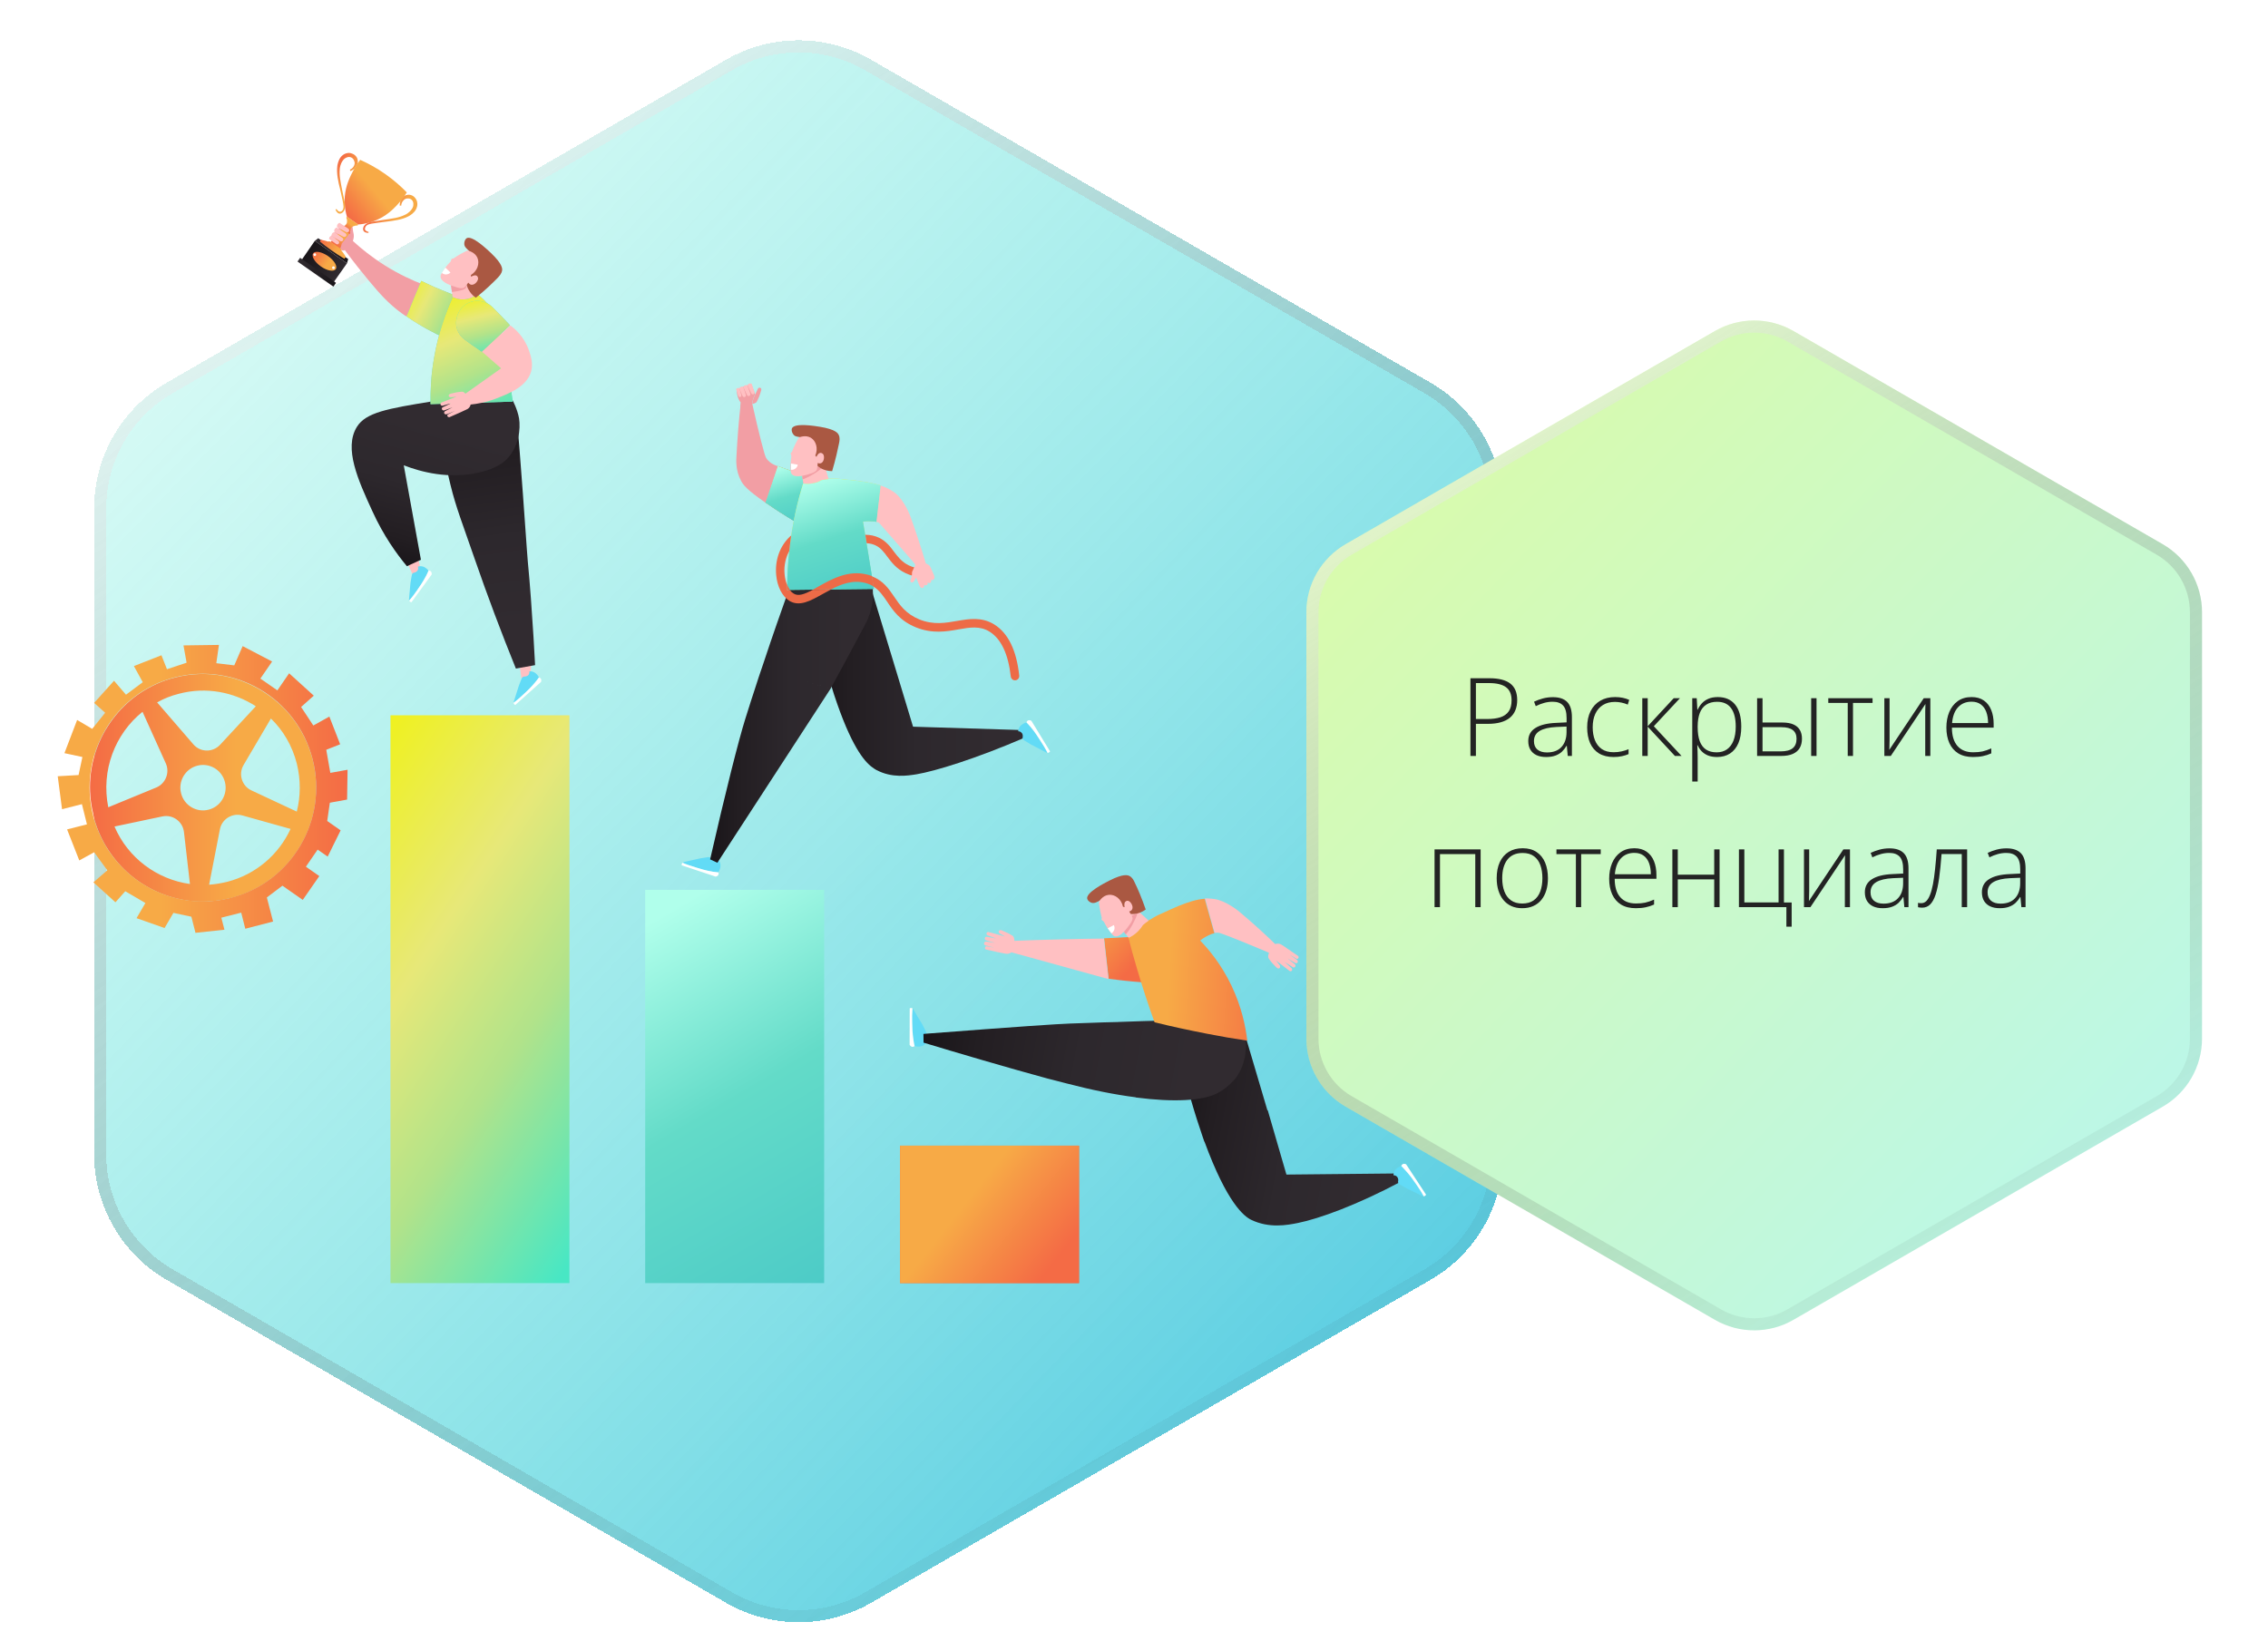 <svg width="375" height="273" viewBox="0 0 375 273" fill="none" xmlns="http://www.w3.org/2000/svg">
<g filter="url(#filter0_bd_15_684)">
<path d="M120.045 5.881C127.471 1.594 136.619 1.594 144.045 5.881L236.526 59.275C243.951 63.562 248.526 71.485 248.526 80.059V186.846C248.526 195.421 243.951 203.344 236.526 207.631L144.045 261.025C136.619 265.312 127.471 265.312 120.045 261.025L27.565 207.631C20.139 203.344 15.565 195.421 15.565 186.846V80.059C15.565 71.485 20.139 63.562 27.565 59.275L120.045 5.881Z" fill="url(#paint0_linear_15_684)" fill-opacity="0.7" shape-rendering="crispEdges"/>
<path d="M120.545 6.747C127.661 2.638 136.429 2.638 143.545 6.747L236.026 60.141C243.142 64.249 247.526 71.842 247.526 80.059V186.846C247.526 195.063 243.142 202.656 236.026 206.765L143.545 260.159C136.429 264.267 127.661 264.267 120.545 260.159L28.065 206.765C20.948 202.656 16.565 195.063 16.565 186.846V80.059C16.565 71.842 20.948 64.249 28.065 60.141L120.545 6.747Z" stroke="url(#paint1_linear_15_684)" stroke-opacity="0.5" stroke-width="2" shape-rendering="crispEdges"/>
</g>
<path d="M23.249 114.555C23.288 114.555 23.288 114.555 23.249 114.555C24.952 113.441 26.813 112.566 28.873 112.049C34.339 110.617 39.844 111.81 44.161 114.793C44.874 115.271 45.547 115.827 46.181 116.384C48.795 118.771 50.735 121.913 51.686 125.572C54.26 135.635 48.24 145.856 38.22 148.482C36.438 148.919 34.695 149.118 32.952 149.078C32.913 149.078 32.873 149.078 32.873 149.078C32.517 149.078 32.121 149.038 31.764 148.999C24.556 148.283 18.219 143.391 15.842 136.231C15.842 136.192 15.803 136.152 15.803 136.112C15.684 135.754 15.565 135.356 15.486 134.959C15.447 134.799 15.407 134.68 15.407 134.521C13.506 126.686 16.912 118.771 23.249 114.555ZM29.586 114.714C28.318 115.032 27.091 115.509 25.982 116.146L31.962 123.066C33.111 124.419 35.17 124.458 36.398 123.146L42.299 116.782C38.656 114.435 34.101 113.521 29.586 114.714ZM49.072 126.248C48.319 123.305 46.814 120.759 44.794 118.81L40.279 126.487C39.368 127.998 40.002 129.987 41.586 130.703L49.072 134.203C49.706 131.697 49.745 128.953 49.072 126.248ZM37.547 145.817C42.339 144.584 46.102 141.283 48.042 137.067L40.081 134.839C38.418 134.362 36.675 135.436 36.358 137.146L34.576 146.294C35.566 146.214 36.556 146.055 37.547 145.817ZM34.497 133.885C36.517 133.368 37.705 131.299 37.19 129.311C36.675 127.282 34.616 126.089 32.636 126.606C30.616 127.123 29.427 129.191 29.942 131.18C30.457 133.209 32.517 134.402 34.497 133.885ZM31.408 146.175L30.418 137.584C30.22 135.834 28.556 134.64 26.853 134.998L18.932 136.669C21.15 141.879 25.982 145.419 31.408 146.175ZM17.902 133.487L25.823 130.225C27.368 129.589 28.12 127.76 27.407 126.208L23.566 117.697C19.011 121.356 16.674 127.402 17.902 133.487Z" fill="url(#paint2_linear_15_684)"/>
<path d="M13.545 132.97L10.258 133.805L9.545 128.356L12.991 128.157L13.625 125.174L10.654 124.538L12.753 119.049L15.248 120.521L17.387 117.856L15.565 116.225L18.853 112.566L20.833 114.873C21.744 114.197 22.694 113.481 23.605 112.805L22.14 110.14L26.695 108.35L27.606 110.657L30.853 109.583L30.338 106.719L36.2 106.64L35.764 109.663L38.735 110.021L40.121 106.839L44.993 109.384L43.052 112.208L45.864 114.157L47.805 111.333L51.884 115.032L49.785 116.901L51.805 119.964L54.459 118.492L56.241 123.066L53.944 123.981L54.617 127.799L57.468 127.282L57.389 132.214L54.538 132.731L54.102 135.754L56.32 137.305L54.181 141.641L52.518 140.487L50.577 143.311L52.795 144.862L50.062 148.8L46.696 146.453C45.824 147.09 44.993 147.766 44.121 148.402L45.151 152.379L40.557 153.573L39.883 150.908L36.596 151.743L37.111 153.732L32.319 154.249L31.645 151.584L28.675 150.948L27.209 153.453L22.576 151.823L24.041 149.317L20.714 147.368L19.09 149.198L15.447 145.896L17.744 143.908L15.565 140.925L13.11 142.277L11.09 137.146L14.377 136.311L13.545 132.97ZM38.22 148.442C48.24 145.857 54.26 135.595 51.686 125.532C49.112 115.47 38.893 109.424 28.873 112.009C18.853 114.595 12.832 124.856 15.407 134.919C18.021 144.982 28.239 151.067 38.22 148.442Z" fill="url(#paint3_linear_15_684)"/>
<path d="M64.564 118.276H94.153V212.166H64.564V118.276Z" fill="url(#paint4_linear_15_684)"/>
<path d="M148.823 189.439H178.411V212.166H148.823V189.439Z" fill="#ED6B47"/>
<path d="M148.823 189.439H178.411V212.166H148.823V189.439Z" fill="url(#paint5_linear_15_684)"/>
<path d="M106.681 147.144H136.27V212.166H106.681V147.144Z" fill="url(#paint6_linear_15_684)"/>
<path d="M184.096 155.084C185.603 155.017 187.114 154.921 188.597 154.821C188.987 155.672 189.559 157.249 189.478 159.254C189.432 160.601 189.121 161.668 188.838 162.424C187.052 162.295 185.221 162.1 183.316 161.834L182.563 155.146C183.055 155.122 183.576 155.103 184.096 155.084Z" fill="url(#paint7_linear_15_684)"/>
<path d="M163.045 155.685C163.55 155.75 164.023 155.837 164.528 155.902C164.038 155.754 163.543 155.633 163.053 155.485C162.864 155.421 162.784 155.233 162.842 155.071C162.896 154.936 163.055 154.85 163.217 154.909C163.717 155.002 164.244 155.1 164.744 155.192C164.26 155.016 163.775 154.84 163.29 154.663C163.157 154.61 163.071 154.45 163.125 154.315C163.155 154.148 163.342 154.067 163.504 154.126C164.405 154.379 165.312 154.605 166.186 154.853C165.9 154.685 165.615 154.517 165.325 154.377C165.196 154.295 165.134 154.168 165.126 154.051C165.142 153.968 165.185 153.889 165.251 153.843C165.382 153.752 165.572 153.816 165.678 153.865C166.425 154.176 166.765 154.355 166.765 154.355C167.391 154.701 167.469 154.745 167.56 154.877C167.714 155.136 167.723 155.398 167.72 155.57C170.179 155.477 172.665 155.39 175.174 155.335C177.656 155.275 180.109 155.211 182.525 155.196L183.279 161.884C183.251 161.879 183.251 161.879 183.223 161.874C183.223 161.874 183.196 161.869 183.168 161.864C183.14 161.859 176.413 160.007 167.228 157.469C167.129 157.538 166.997 157.629 166.815 157.681C166.572 157.752 166.35 157.711 166.239 157.69C165.822 157.613 164.6 157.387 163.004 157.005C162.898 156.956 162.835 156.829 162.856 156.717C162.876 156.606 162.952 156.505 163.074 156.469C163.518 156.552 163.968 156.606 164.412 156.688C163.945 156.573 163.45 156.452 162.983 156.337C162.789 156.301 162.653 156.103 162.711 155.941C162.77 155.778 162.901 155.687 163.045 155.685Z" fill="#FFC0C2"/>
<path fill-rule="evenodd" clip-rule="evenodd" d="M200.352 172.388C198.602 173.117 196.852 173.846 195.11 174.576C196.283 180.072 197.657 184.481 198.706 187.531C198.765 187.701 198.82 187.87 198.874 188.037C198.958 188.295 199.04 188.548 199.134 188.793C199.143 188.791 199.152 188.788 199.16 188.785C202.864 198.885 205.687 201.15 206.902 201.713C209.832 203.121 212.772 202.598 214.623 202.22C218.053 201.528 224.231 199.326 231.713 195.346L231.178 194.035C228.098 194.071 225.019 194.099 221.94 194.128C218.861 194.156 215.782 194.184 212.702 194.22C212.224 192.602 211.691 190.75 211.158 188.899C210.625 187.047 210.092 185.196 209.614 183.578C209.596 183.586 209.577 183.595 209.559 183.603C208.94 181.524 208.326 179.44 207.712 177.357C207.009 174.97 206.306 172.582 205.594 170.2C203.851 170.93 202.101 171.659 200.352 172.388Z" fill="url(#paint8_linear_15_684)"/>
<path d="M234.175 195.86C234.651 196.554 234.991 197.049 235.396 197.817C235.279 197.824 235.229 197.786 235.201 197.781C234.068 197.225 233.197 196.804 232.617 196.523L231.812 196.057C231.421 195.84 231.214 195.715 231.167 195.505C231.137 195.355 231.202 195.309 231.188 195.076C231.181 194.959 231.143 194.692 230.919 194.507C230.717 194.354 230.518 194.346 230.406 194.325C230.406 194.325 230.313 193.269 231.691 192.803C231.865 192.951 232.079 193.193 232.316 193.467C233.155 194.373 233.671 195.161 234.175 195.86Z" fill="#62DBF6"/>
<path d="M235.396 197.816C234.991 197.049 234.651 196.553 234.175 195.86C233.677 195.133 233.156 194.373 232.317 193.467C232.052 193.187 231.833 192.974 231.692 192.803C231.692 192.803 231.855 192.228 232.491 192.519L235.791 197.543C235.786 197.571 235.699 197.728 235.517 197.781C235.479 197.832 235.424 197.822 235.396 197.816Z" fill="white"/>
<path d="M150.823 169.057C150.805 168.217 150.801 167.611 150.871 166.758C150.95 166.802 151.023 166.873 151.018 166.901C151.649 167.999 152.155 168.842 152.49 169.366L152.912 170.194C153.123 170.608 153.231 170.801 153.163 171.019C153.104 171.182 153.021 171.166 152.924 171.379C152.876 171.486 152.746 171.721 152.839 171.998C152.909 172.242 153.088 172.361 153.167 172.405C153.167 172.405 152.677 173.353 151.253 172.973C151.205 172.763 151.15 172.435 151.073 172.075C150.861 170.882 150.831 169.953 150.823 169.057Z" fill="#62DBF6"/>
<path d="M150.871 166.758C150.801 167.611 150.804 168.217 150.822 169.057C150.835 169.925 150.866 170.854 151.045 172.07C151.089 172.453 151.177 172.758 151.224 172.968C151.224 172.968 150.776 173.376 150.401 172.758L150.416 166.732C150.449 166.709 150.604 166.651 150.77 166.682C150.821 166.72 150.843 166.753 150.871 166.758Z" fill="white"/>
<path fill-rule="evenodd" clip-rule="evenodd" d="M192.07 168.763C191.034 168.773 187.999 168.875 184.876 168.988C184.876 168.99 184.876 168.992 184.876 168.994C183.185 169.026 181.489 169.084 180.079 169.139C179.847 169.153 176.984 169.258 176.928 169.248C174.846 169.323 168.856 169.714 152.685 170.96C152.683 171.205 152.689 171.444 152.696 171.683C152.702 171.922 152.708 172.161 152.707 172.406C157.85 173.965 166.487 176.516 173.163 178.33C173.432 178.4 173.736 178.476 174.077 178.562C174.707 178.721 175.466 178.912 176.373 179.155C180.505 180.237 184.352 181.007 187.773 181.44C187.777 181.45 187.78 181.46 187.783 181.47C194.095 182.293 198.939 182.036 201.363 180.725C203.342 179.649 204.427 178.119 204.427 178.119C206.212 175.594 206.086 172.686 205.935 171.475C203.62 171.017 201.311 170.568 199.002 170.119C196.693 169.67 194.384 169.221 192.07 168.763Z" fill="url(#paint9_linear_15_684)"/>
<path d="M187.697 150.183C187.279 150.423 186.56 150.896 185.974 151.739C185.551 152.324 185.332 152.889 185.228 153.303C185.742 153.946 186.228 154.584 186.741 155.227C187.194 155.109 188.082 154.812 188.917 154.015C189.546 153.41 189.896 152.754 190.056 152.351C189.242 151.623 188.483 150.906 187.697 150.183Z" fill="#FFC0C2"/>
<path d="M186.155 154.513C186.492 154.085 186.872 153.579 187.217 152.95C187.606 152.243 187.895 151.605 188.086 151.034C187.689 151.163 187.105 151.372 186.513 151.781C186.118 152.054 185.9 152.302 185.829 152.376C185.649 152.573 185.558 152.758 185.472 152.915C185.494 152.949 185.484 153.004 185.474 153.06C185.443 153.227 185.339 153.324 185.273 153.369C185.578 153.743 185.878 154.145 186.155 154.513Z" fill="#F29EA4"/>
<path d="M200.367 148.607C200.478 148.627 200.622 148.625 200.844 148.666C202.716 148.955 204.814 150.671 204.814 150.671C207.479 152.895 209.609 154.905 210.829 156.083L210.824 156.111C210.918 156.07 211.127 156.023 211.383 156.041C211.638 156.059 211.817 156.179 211.923 156.228C212.281 156.467 213.305 157.147 214.655 158.089C214.723 158.189 214.758 158.31 214.682 158.412C214.633 158.518 214.507 158.581 214.396 158.561C214.01 158.316 213.624 158.072 213.233 157.855C213.641 158.133 214.017 158.433 214.426 158.711C214.605 158.83 214.624 159.036 214.543 159.165C214.467 159.266 214.285 159.319 214.156 159.238C213.743 158.988 213.301 158.733 212.887 158.483C213.291 158.789 213.689 159.122 214.093 159.428C214.244 159.542 214.231 159.771 214.122 159.895C214.018 159.991 213.841 160.016 213.718 159.906C213.281 159.624 212.845 159.341 212.408 159.058C212.802 159.419 213.172 159.748 213.566 160.109C213.661 160.213 213.686 160.391 213.61 160.492C213.501 160.616 213.324 160.641 213.201 160.532C212.472 159.964 211.715 159.391 210.986 158.824C211.196 159.093 211.405 159.363 211.591 159.599C211.682 159.731 211.684 159.876 211.635 159.982C211.592 160.061 211.521 160.134 211.433 160.147C211.284 160.177 211.138 160.034 211.037 159.958C210.452 159.388 210.22 159.086 210.22 159.086C209.774 158.541 209.734 158.447 209.704 158.298C209.644 157.998 209.751 157.729 209.837 157.572C209.759 157.529 209.681 157.486 209.603 157.442C203.815 155.015 201.692 154.218 201.404 154.222L200.911 154.246C200.883 154.241 200.851 154.264 200.823 154.259L199.23 148.54C199.569 148.574 199.973 148.562 200.367 148.607Z" fill="#FFC0C2"/>
<path d="M188.246 153.919C188.568 153.575 188.796 153.271 188.963 152.985C189.204 152.77 189.51 152.509 189.867 152.287C189.872 152.259 189.877 152.231 189.85 152.226C189.883 152.203 189.915 152.18 189.976 152.163C190.103 152.1 190.234 152.009 190.361 151.946C190.882 151.609 191.487 151.289 192.203 150.989C193.209 150.512 194.145 150.108 194.955 149.767C196.475 149.155 197.82 148.711 199.187 148.619L200.78 154.337C200.487 154.369 200.211 154.462 199.832 154.652C199.485 154.818 199.007 155.076 198.437 155.518C199.934 157.065 201.955 159.516 203.596 162.936C205.34 166.576 205.971 169.866 206.226 172.077C204.072 171.764 201.844 171.381 199.543 170.926C196.52 170.337 193.646 169.718 190.899 169.036C189.87 166.192 188.872 163.18 187.938 159.978C187.442 158.299 186.991 156.687 186.596 155.085C187.003 154.901 187.641 154.557 188.246 153.919Z" fill="url(#paint10_linear_15_684)"/>
<path d="M189.439 150.391C188.842 150.828 188.263 151.009 187.876 151.082C186.092 151.415 184.164 150.337 182.812 148.471C182.306 148.723 181.805 148.948 181.271 149.195C180.957 149.339 180.73 149.326 180.508 149.285C180.18 149.195 179.832 148.9 179.767 148.628C179.496 147.597 182.631 146.014 183.423 145.613C185.738 144.426 186.462 144.704 186.752 144.845C187.222 145.105 187.433 145.519 187.616 145.928C188.119 146.944 188.762 148.448 189.439 150.391Z" fill="#AA5842"/>
<path d="M186.708 150.721C187.011 150.633 187.125 150.481 187.169 150.403C187.493 149.886 186.909 148.999 186.515 148.955C186.293 148.914 186.156 149.033 186.156 149.033C186.123 149.055 186.09 149.078 186.019 149.151C185.814 149.488 185.949 150.004 185.949 150.004C185.866 149.988 185.755 149.968 185.676 149.924C185.419 148.665 184.36 147.863 183.337 147.962C182.285 148.056 181.724 149.077 181.681 149.156C181.731 149.511 181.775 149.894 181.848 150.283C181.95 150.821 182.057 151.331 182.175 151.786C182.132 151.864 182.106 152.004 182.146 152.098C182.186 152.192 182.298 152.212 182.398 152.289C182.522 152.398 182.585 152.525 182.648 152.652C182.854 153.094 183.307 153.755 183.561 154.091C183.889 154.497 184.047 154.729 184.264 154.798C185.239 155.123 186.416 153.408 186.882 152.744C187.083 152.435 187.364 151.997 187.226 151.654C187.209 151.593 187.146 151.466 186.987 151.235C186.884 151.014 186.799 150.853 186.708 150.721Z" fill="#FFC0C2"/>
<path d="M184.17 152.963C184.422 153.471 184.231 154.041 183.775 154.332C183.73 154.266 183.657 154.195 183.589 154.096C183.471 153.958 183.312 153.727 183.153 153.496L184.17 152.963Z" fill="white"/>
<path d="M56.022 37.774C56.005 37.751 56.005 37.751 55.989 37.728C56.231 37.382 56.472 37.281 56.685 37.338C56.993 37.677 57.278 38.032 57.546 38.364C57.551 37.977 57.609 36.926 57.906 36.855C57.969 36.846 58.041 36.899 58.08 36.906C58.304 37.026 58.289 37.35 58.326 37.846C58.401 38.593 58.519 38.614 58.5 39.08C58.486 39.404 58.398 39.675 58.348 39.849C59.718 41.106 61.485 42.534 63.667 43.91C65.961 45.347 68.109 46.331 69.919 47.031C69.843 47.712 69.604 48.752 69.028 49.856C68.44 51.04 67.675 51.826 67.146 52.306C66.818 52.086 66.346 51.76 65.808 51.34C64.25 50.112 63.055 48.906 60.984 46.406C59.855 45.048 58.498 43.364 57.014 41.353C56.968 41.386 56.905 41.396 56.819 41.422C56.444 41.479 56.096 41.134 55.537 40.486C55.164 40.054 54.807 39.646 54.506 39.267C55.058 38.771 55.548 38.284 56.022 37.774Z" fill="#F29EA4"/>
<path d="M69.652 46.454C70.328 46.775 71.044 47.103 71.76 47.431C73.557 48.21 75.272 48.874 76.928 49.405C76.757 50.049 76.587 51.039 76.676 52.3C76.695 52.425 76.705 52.488 76.691 52.567C76.704 53.325 76.168 54.436 73.734 55.954C71.842 55.137 69.587 53.952 67.225 52.32C67.945 50.485 68.995 48.034 69.652 46.454Z" fill="url(#paint11_linear_15_684)"/>
<path d="M69.652 46.454C70.328 46.775 71.044 47.103 71.76 47.431C73.557 48.21 75.272 48.874 76.928 49.405C76.757 50.049 76.587 51.039 76.676 52.3C76.695 52.425 76.705 52.488 76.691 52.567C76.704 53.325 76.168 54.436 73.734 55.954C71.842 55.137 69.587 53.952 67.225 52.32C67.945 50.485 68.995 48.034 69.652 46.454Z" fill="url(#paint12_linear_15_684)"/>
<path d="M86.196 112.009C85.966 110.352 85.741 108.667 85.512 107.01L88.154 106.694C87.987 108.483 87.82 110.273 87.625 112.057C87.427 112.369 87.081 112.539 86.751 112.453C86.389 112.389 86.219 112.042 86.196 112.009Z" fill="#FFC0C2"/>
<path d="M86.603 114.794C86.022 115.327 85.605 115.745 84.949 116.208C84.936 116.119 84.951 116.035 84.956 116.007C85.327 114.859 85.595 113.982 85.781 113.409L86.094 112.597C86.251 112.192 86.317 111.973 86.532 111.895C86.686 111.835 86.704 111.896 86.942 111.851C87.063 111.815 87.306 111.742 87.429 111.532C87.551 111.323 87.53 111.117 87.516 111.028C87.516 111.028 88.477 110.792 89.124 112.031C89.007 112.213 88.823 112.44 88.602 112.719C87.841 113.625 87.19 114.233 86.603 114.794Z" fill="#62DBF6"/>
<path d="M84.921 116.203C85.581 115.712 85.994 115.322 86.575 114.789C87.189 114.233 87.841 113.625 88.574 112.714C88.795 112.435 88.978 112.208 89.096 112.026C89.096 112.026 89.659 112.096 89.458 112.754L85.202 116.569C85.174 116.564 85.04 116.512 84.952 116.352C84.934 116.292 84.939 116.263 84.921 116.203Z" fill="white"/>
<path d="M68.244 95.037C67.534 93.498 66.847 91.992 66.137 90.454L68.566 89.378C68.921 91.143 69.275 92.908 69.63 94.674C69.539 95.033 69.239 95.269 68.912 95.328C68.563 95.353 68.295 95.075 68.244 95.037Z" fill="#FFC0C2"/>
<path d="M84.79 67.306C84.195 65.932 83.387 64.953 82.754 64.294C79.275 65.128 75.828 65.939 72.349 66.773C72.585 70.047 73.123 74.731 74.497 80.226C75.405 83.936 76.47 86.576 78.42 92.229C80.639 98.651 82.945 104.742 85.299 110.553C86.367 110.365 87.406 110.171 88.474 109.983C88.344 107.42 88.121 103.57 87.779 98.92C87.39 93.714 87.375 94.462 87.113 90.836C87.113 90.836 85.882 73.098 85.518 70.061C85.488 69.738 85.444 69.499 85.43 69.41C85.35 68.877 85.165 68.122 84.79 67.306Z" fill="url(#paint13_linear_15_684)"/>
<path d="M68.98 97.591C68.523 98.233 68.18 98.721 67.644 99.32C67.603 99.226 67.618 99.142 67.623 99.114C67.743 97.923 67.82 96.984 67.867 96.386L68.017 95.517C68.09 95.097 68.101 94.868 68.293 94.757C68.424 94.665 68.47 94.731 68.69 94.625C68.783 94.583 69.008 94.449 69.107 94.207C69.174 93.988 69.124 93.777 69.078 93.711C69.078 93.711 69.99 93.264 70.861 94.37C70.771 94.556 70.639 94.822 70.492 95.171C69.945 96.172 69.441 96.921 68.98 97.591Z" fill="#62DBF6"/>
<path d="M67.644 99.32C68.18 98.721 68.523 98.233 68.98 97.591C69.441 96.921 69.972 96.177 70.497 95.143C70.667 94.827 70.771 94.556 70.866 94.342C70.866 94.342 71.421 94.295 71.387 94.982L68.029 99.59C68.001 99.585 67.833 99.555 67.741 99.424C67.69 99.386 67.667 99.353 67.644 99.32Z" fill="white"/>
<path d="M85.818 69.161C85.541 67.611 84.733 66.142 84.733 66.142C84.489 65.724 84.259 65.395 84.098 65.164C81.122 65.249 76.674 65.538 71.322 66.391C64.135 67.557 60.489 68.189 59.009 70.585C56.813 74.127 59.227 79.428 61.563 84.514C63.414 88.591 65.616 91.633 67.282 93.627C68.062 93.273 68.842 92.919 69.595 92.56C68.661 87.345 67.699 82.124 66.76 76.937C69.587 78.038 74.173 79.275 79.2 78.134C82.195 77.446 83.39 76.357 83.883 75.837C85.755 73.826 86.107 70.972 85.818 69.161Z" fill="url(#paint14_linear_15_684)"/>
<path d="M78.087 45.809C77.626 45.815 76.811 45.875 75.938 46.27C75.312 46.565 74.876 46.921 74.571 47.185C74.668 47.953 74.793 48.725 74.889 49.493C75.303 49.594 76.191 49.779 77.24 49.529C78.052 49.325 78.632 48.965 78.964 48.706C78.669 47.759 78.378 46.784 78.087 45.809Z" fill="#FFC0C2"/>
<path d="M74.567 47.214C74.773 47.019 75.04 46.806 75.395 46.579C75.62 46.445 75.961 46.303 76.399 46.264C76.664 46.224 76.892 46.235 77.065 46.236C77.073 46.353 77.067 46.554 77.056 46.783C77.062 47.246 77.098 47.368 77.079 47.48C77.03 47.76 76.576 48.056 74.726 48.281C74.673 47.925 74.62 47.569 74.567 47.214Z" fill="#F29EA4"/>
<path d="M84.772 66.408C80.237 66.538 75.729 66.672 71.189 66.829C71.158 64.688 71.251 62.164 71.738 59.362C72.44 55.155 73.7 51.709 74.864 49.142C75.184 49.285 75.853 49.575 76.756 49.502C77.916 49.446 78.679 48.858 78.946 48.645C79.501 49.088 80.376 49.848 81.192 50.943C82.537 52.795 83.04 54.702 84.029 61.255C84.247 62.65 84.494 64.368 84.772 66.408Z" fill="url(#paint15_linear_15_684)"/>
<path d="M84.772 66.408C80.237 66.538 75.729 66.672 71.189 66.829C71.158 64.688 71.251 62.164 71.738 59.362C72.44 55.155 73.7 51.709 74.864 49.142C75.184 49.285 75.853 49.575 76.756 49.502C77.916 49.446 78.679 48.858 78.946 48.645C79.501 49.088 80.376 49.848 81.192 50.943C82.537 52.795 83.04 54.702 84.029 61.255C84.247 62.65 84.494 64.368 84.772 66.408Z" fill="url(#paint16_linear_15_684)"/>
<path d="M79.5 58.037C78.444 57.332 77.55 56.685 76.837 56.156C75.92 55.476 75.365 54.368 75.421 53.223C75.473 52.424 75.754 51.636 76.266 51.004C76.308 50.925 76.374 50.879 76.444 50.804C77.782 49.393 80.049 49.415 81.421 50.781C82.526 51.869 83.45 52.84 84.152 53.598C84.226 53.668 84.272 53.734 84.318 53.8L79.653 58.15C79.63 58.117 79.579 58.08 79.5 58.037Z" fill="url(#paint17_linear_15_684)"/>
<path d="M79.5 58.037C78.444 57.332 77.55 56.685 76.837 56.156C75.92 55.476 75.365 54.368 75.421 53.223C75.473 52.424 75.754 51.636 76.266 51.004C76.308 50.925 76.374 50.879 76.444 50.804C77.782 49.393 80.049 49.415 81.421 50.781C82.526 51.869 83.45 52.84 84.152 53.598C84.226 53.668 84.272 53.734 84.318 53.8L79.653 58.15C79.63 58.117 79.579 58.08 79.5 58.037Z" fill="url(#paint18_linear_15_684)"/>
<path d="M73.02 66.544C73.851 66.228 74.683 65.911 75.486 65.59C75.164 65.62 74.871 65.656 74.549 65.686C74.405 65.689 74.27 65.637 74.229 65.543C74.183 65.477 74.17 65.388 74.212 65.309C74.264 65.174 74.446 65.119 74.568 65.083C75.319 64.897 75.673 64.844 75.673 64.844C76.349 64.76 76.437 64.746 76.572 64.799C76.734 64.856 76.859 64.965 76.951 65.096C78.917 63.709 80.888 62.293 82.853 60.905C81.803 59.999 80.758 59.066 79.708 58.16L84.373 53.81C85.114 54.344 86.669 55.655 87.452 57.929C87.758 58.819 88.177 60.047 87.827 61.401C87.133 63.906 84.233 65.044 82.137 65.86C80.409 66.539 78.871 66.789 77.818 66.894C77.798 67.005 77.736 67.197 77.591 67.373C77.44 67.578 77.253 67.661 77.16 67.702C76.781 67.895 75.721 68.374 74.292 68.99C74.175 68.998 74.068 68.95 73.999 68.852C73.93 68.753 73.955 68.613 74.025 68.539C74.403 68.345 74.81 68.156 75.189 67.963C74.754 68.147 74.32 68.33 73.89 68.486C73.731 68.574 73.518 68.479 73.454 68.352C73.417 68.23 73.442 68.09 73.573 67.998C73.984 67.781 74.395 67.564 74.835 67.353C74.372 67.531 73.915 67.682 73.453 67.861C73.271 67.916 73.118 67.802 73.059 67.648C73.027 67.498 73.107 67.368 73.261 67.308C73.701 67.096 74.14 66.884 74.607 66.677C74.122 66.823 73.669 66.946 73.184 67.092C73.035 67.124 72.905 67.043 72.841 66.917C72.809 66.767 72.866 66.604 73.02 66.544Z" fill="#FFC0C2"/>
<path d="M78.672 49.231C78.056 48.806 77.71 48.312 77.513 47.96C76.607 46.387 76.964 44.169 78.3 42.267C77.912 41.852 77.519 41.466 77.104 41.047C76.859 40.802 76.781 40.586 76.764 40.352C76.739 40.002 76.9 39.568 77.13 39.406C78.01 38.81 80.547 41.246 81.19 41.849C83.09 43.654 83.07 44.43 83.017 44.738C82.929 45.243 82.61 45.591 82.291 45.939C81.451 46.802 80.274 47.953 78.672 49.231Z" fill="#AA5842"/>
<path d="M77.438 46.735C77.623 46.998 77.813 47.06 77.897 47.075C78.505 47.211 79.14 46.369 79.041 45.948C78.991 45.737 78.867 45.628 78.867 45.628C78.839 45.623 78.788 45.586 78.709 45.543C78.323 45.447 77.892 45.775 77.892 45.775C77.879 45.686 77.871 45.569 77.857 45.48C78.952 44.806 79.343 43.547 78.931 42.609C78.496 41.638 77.352 41.437 77.269 41.422C76.956 41.57 76.605 41.768 76.259 41.938C75.782 42.201 75.361 42.474 74.968 42.752C74.884 42.737 74.74 42.741 74.665 42.843C74.594 42.917 74.608 43.006 74.555 43.141C74.498 43.304 74.395 43.402 74.297 43.471C73.95 43.815 73.46 44.48 73.258 44.819C72.98 45.261 72.824 45.494 72.841 45.728C72.866 46.743 74.864 47.323 75.63 47.544C75.988 47.636 76.486 47.752 76.785 47.516C76.851 47.469 76.926 47.367 77.105 47.167C77.217 47.014 77.33 46.861 77.438 46.735Z" fill="#FFC0C2"/>
<path d="M74.481 45.062C74.096 45.456 73.486 45.494 73.06 45.131C73.103 45.052 73.173 44.977 73.22 44.87C73.305 44.712 73.489 44.484 73.644 44.252L74.481 45.062Z" fill="white"/>
<path d="M57.572 42.837L57.371 43.537L52.054 39.823L52.616 39.39L57.572 42.837Z" fill="url(#paint19_linear_15_684)"/>
<path d="M67.262 31.82C66.365 30.889 65.221 29.855 63.772 28.829C62.233 27.727 60.776 26.985 59.55 26.427C59.232 26.862 58.801 27.481 58.382 28.266C57.897 29.202 57.172 30.587 57.011 32.477C56.944 33.22 56.945 34.404 57.368 35.844C57.985 36.277 58.585 36.687 59.202 37.12C60.496 37.038 61.509 36.702 62.122 36.441C63.871 35.723 64.927 34.66 65.569 33.996C66.363 33.154 66.924 32.373 67.262 31.82Z" fill="url(#paint20_linear_15_684)"/>
<path d="M57.391 35.828C57.68 36.041 58.008 36.261 58.297 36.474C58.585 36.687 58.897 36.884 59.202 37.12C59.202 37.12 59.205 37.222 59.158 37.255C59.089 37.305 59.049 37.298 59.01 37.291C58.868 37.287 58.681 37.316 58.463 37.401C58.354 37.443 58.285 37.492 58.199 37.518C58.139 37.63 58.04 37.736 57.98 37.848C57.966 37.927 57.946 38.046 57.939 38.085C57.926 38.165 57.898 38.323 57.885 38.403L57.252 37.946L56.635 37.513C56.681 37.48 56.837 37.405 56.906 37.356C56.952 37.323 57.084 37.264 57.13 37.231C57.19 37.119 57.29 37.014 57.349 36.902C57.363 36.823 57.383 36.704 57.381 36.601C57.398 36.38 57.33 36.185 57.288 36.075C57.288 36.075 57.239 36.006 57.292 35.933C57.306 35.854 57.391 35.828 57.391 35.828Z" fill="url(#paint21_linear_15_684)"/>
<path d="M56.518 37.84L57.64 38.646C57.712 38.699 57.837 38.68 57.891 38.608C57.944 38.535 57.925 38.409 57.852 38.356L56.731 37.55C56.658 37.497 56.533 37.516 56.48 37.589C56.404 37.677 56.423 37.803 56.518 37.84Z" fill="url(#paint22_linear_15_684)"/>
<path d="M57.712 38.699C57.318 39.223 56.923 39.746 56.506 40.286C56.485 40.405 56.442 40.541 56.392 40.716C56.341 40.891 56.275 41.042 56.215 41.154C55.687 40.798 55.165 40.402 54.637 40.045C54.713 39.956 54.813 39.851 54.912 39.746C55.057 39.608 55.213 39.532 55.344 39.474C55.723 38.927 56.061 38.373 56.439 37.826L57.712 38.699Z" fill="url(#paint23_linear_15_684)"/>
<path d="M53.609 39.766C53.846 39.806 54.052 39.903 54.227 39.954C54.25 39.938 54.335 39.911 54.438 39.909C54.556 39.929 54.628 39.983 54.667 39.989L55.468 40.536L56.268 41.082C56.308 41.089 56.38 41.142 56.422 41.251C56.465 41.361 56.474 41.424 56.467 41.463C56.605 41.609 56.719 41.772 56.866 41.981C56.981 42.144 57.072 42.323 57.17 42.462L56.951 42.791C56.248 42.384 55.52 41.891 54.776 41.375C54.087 40.889 53.477 40.416 52.89 39.927C52.95 39.815 53.049 39.71 53.109 39.598C53.214 39.697 53.411 39.731 53.609 39.766Z" fill="url(#paint24_linear_15_684)"/>
<path d="M52.054 39.823L57.371 43.537L55.116 46.739L49.839 43.032L52.054 39.823Z" fill="url(#paint25_linear_15_684)"/>
<path d="M51.78 41.898C51.455 42.373 52.023 43.328 53.056 44.057C54.089 44.786 55.194 44.977 55.519 44.503C55.844 44.029 55.277 43.074 54.243 42.344C53.187 41.631 52.105 41.424 51.78 41.898Z" fill="url(#paint26_linear_15_684)"/>
<path d="M54.952 44.14C54.876 44.228 54.911 44.377 55 44.454C55.088 44.53 55.237 44.495 55.313 44.406C55.389 44.317 55.354 44.168 55.265 44.092C55.16 43.992 55.012 44.028 54.952 44.14Z" fill="white"/>
<path d="M51.868 41.975C51.792 42.063 51.828 42.212 51.916 42.289C52.005 42.365 52.153 42.33 52.229 42.241C52.305 42.152 52.27 42.003 52.181 41.927C52.093 41.85 51.944 41.886 51.868 41.975Z" fill="white"/>
<path d="M49.192 43.247L55.126 47.394L55.557 46.774L49.623 42.627L49.192 43.247Z" fill="url(#paint27_linear_15_684)"/>
<path d="M66.339 34.007L66.079 33.983C66.079 33.983 66.127 33.46 66.208 33.229L66.768 32.449C66.861 32.383 67.27 32.127 67.783 32.216C68.454 32.332 68.767 32.876 68.826 33.008C69.107 33.506 68.995 34.037 68.952 34.173C68.776 34.959 68.089 35.411 67.812 35.608C67.696 35.69 67.587 35.733 67.541 35.765C66.511 36.322 65.055 36.519 63.77 36.665C63.441 36.69 62.917 36.783 61.899 36.913C61.234 37.002 60.67 37.088 60.438 37.497C60.408 37.553 60.288 37.777 60.356 37.973C60.457 38.215 60.789 38.292 60.885 38.329C60.924 38.336 60.957 38.382 60.95 38.422C60.943 38.462 60.913 38.518 60.874 38.511C60.834 38.504 60.284 38.511 60.102 38.153C59.962 37.904 60.065 37.657 60.072 37.617C60.33 36.703 61.891 36.605 61.891 36.605C62.079 36.577 62.579 36.5 63.229 36.388C65.021 36.126 65.999 35.989 66.953 35.521C67.085 35.462 67.682 35.178 68.09 34.575C68.173 34.446 68.256 34.318 68.307 34.143C68.327 34.024 68.462 33.476 68.121 33.091C67.83 32.775 67.366 32.756 67.039 32.883C66.683 33.067 66.364 33.501 66.339 34.007Z" fill="url(#paint28_linear_15_684)"/>
<path d="M57.85 28.052L57.95 28.293C57.95 28.293 58.416 28.068 58.608 27.897L59.135 27.07C59.156 26.951 59.254 26.498 58.989 26.024C58.643 25.434 58.028 25.348 57.894 25.305C57.318 25.226 56.885 25.498 56.769 25.58C56.105 26.016 55.907 26.818 55.83 27.152C55.786 27.287 55.789 27.39 55.775 27.469C55.618 28.625 55.916 30.084 56.249 31.346C56.336 31.667 56.429 32.193 56.661 33.213C56.789 33.888 56.898 34.437 56.617 34.776C56.587 34.832 56.411 35.026 56.191 35.009C55.931 34.984 55.751 34.728 55.669 34.612C55.636 34.566 55.597 34.559 55.551 34.592C55.505 34.625 55.498 34.664 55.491 34.704C55.507 34.727 55.702 35.251 56.097 35.319C56.373 35.367 56.588 35.179 56.611 35.163C57.381 34.582 56.925 33.095 56.925 33.095C56.896 32.906 56.78 32.397 56.645 31.761C56.283 29.964 56.077 29.031 56.181 27.947C56.185 27.805 56.261 27.124 56.685 26.544C56.768 26.416 56.868 26.311 57.007 26.212C57.099 26.147 57.562 25.819 58.054 26.026C58.452 26.197 58.621 26.634 58.645 26.965C58.626 27.431 58.308 27.866 57.85 28.052Z" fill="url(#paint29_linear_15_684)"/>
<path d="M55.292 38.362C55.794 38.633 56.28 38.88 56.782 39.151C56.95 39.241 57.191 39.139 57.257 38.988C57.324 38.836 57.256 38.641 57.088 38.55C56.616 38.224 56.137 37.937 55.664 37.611C55.09 37.879 55.292 38.362 55.292 38.362Z" fill="#FFC0C2"/>
<path d="M55.749 37.585C56.252 37.855 56.738 38.102 57.24 38.373C57.407 38.463 57.648 38.362 57.715 38.21C57.782 38.058 57.713 37.863 57.546 37.773C57.074 37.446 56.594 37.159 56.122 36.833C55.564 37.124 55.749 37.585 55.749 37.585Z" fill="#FFC0C2"/>
<path d="M54.814 39.015C55.277 39.278 55.717 39.558 56.196 39.845C56.379 39.958 56.63 39.92 56.72 39.752C56.803 39.623 56.774 39.435 56.63 39.328C56.197 39.009 55.741 38.705 55.308 38.386C54.744 38.472 54.814 39.015 54.814 39.015Z" fill="#FFC0C2"/>
<path d="M54.403 39.515C54.764 39.781 55.18 40.078 55.636 40.381C55.771 40.425 55.896 40.405 55.996 40.3C56.095 40.195 56.099 40.053 56.04 39.92C55.647 39.607 55.254 39.294 54.86 38.982C54.517 39.086 54.414 39.333 54.403 39.515Z" fill="#FFC0C2"/>
<path d="M143.888 96.794C145.449 101.971 147.037 107.148 148.597 112.325C149.378 114.928 150.186 117.558 150.966 120.161C156.985 120.357 163.032 120.525 169.051 120.721C169.274 121.113 169.469 121.504 169.665 121.868C161.193 125.534 154.561 127.521 151.579 128.025C150.046 128.277 147.483 128.668 144.975 127.353C144.975 127.353 144.724 127.241 144.501 127.073C143.247 126.262 141.129 124.135 138.398 116.299C138.064 115.32 137.702 114.284 137.367 113.109C136.42 110.059 135.221 105.665 134.246 100.208C137.451 99.117 140.655 97.941 143.888 96.794ZM139.959 104.714C139.875 104.742 139.847 104.826 139.875 104.882L140.544 106.645L140.126 104.77C140.098 104.714 140.015 104.686 139.959 104.714Z" fill="url(#paint30_linear_15_684)"/>
<path d="M114.991 143.416C114.21 143.164 113.625 142.996 112.845 142.66C112.928 142.604 113.012 142.576 113.04 142.548C114.266 142.269 115.186 142.073 115.799 141.933L116.69 141.793C117.136 141.709 117.359 141.681 117.526 141.821C117.666 141.905 117.61 141.989 117.777 142.157C117.861 142.241 118.056 142.436 118.335 142.436C118.585 142.436 118.753 142.325 118.836 142.269C118.836 142.269 119.561 143.024 118.753 144.255C118.53 144.227 118.223 144.199 117.861 144.143C116.663 143.948 115.799 143.696 114.991 143.416Z" fill="#62DBF6"/>
<path d="M112.845 142.66C113.625 142.996 114.21 143.164 114.991 143.416C115.799 143.668 116.691 143.948 117.889 144.144C118.251 144.2 118.558 144.227 118.78 144.255C118.78 144.255 119.003 144.815 118.335 144.955L112.706 143.08C112.706 143.052 112.678 142.884 112.789 142.744C112.789 142.716 112.817 142.688 112.845 142.66Z" fill="white"/>
<path d="M124.242 63.577C124.437 64.108 124.66 64.64 124.855 65.2C124.855 65.2 124.242 66.319 124.493 66.767C124.409 66.767 124.353 66.795 124.298 66.795C124.298 67.047 124.298 67.299 124.27 67.55C123.657 67.522 123.072 67.466 122.458 67.438C122.458 67.159 122.458 66.851 122.486 66.571C122.375 66.431 122.263 66.291 122.18 66.095C121.901 65.563 121.845 65.032 121.818 64.696C122.068 64.472 122.458 64.164 122.988 63.912C123.517 63.688 123.935 63.633 124.242 63.577Z" fill="#F29EA4"/>
<path d="M124.883 65.2C125.022 64.892 125.162 64.612 125.301 64.304C125.357 64.164 125.496 64.08 125.608 64.108C125.691 64.108 125.775 64.136 125.831 64.22C125.914 64.332 125.886 64.528 125.831 64.64C125.608 65.424 125.44 65.759 125.44 65.759C125.162 66.403 125.106 66.487 124.995 66.571C124.827 66.683 124.66 66.739 124.521 66.767C124.27 66.319 124.883 65.2 124.883 65.2Z" fill="#F29EA4"/>
<path d="M130.707 77.82C132.518 78.492 133.912 79.136 134.803 79.555C134.776 80.479 134.608 82.102 133.661 83.865C133.048 85.04 132.295 85.852 131.71 86.384C129.76 85.236 128.171 84.201 127.001 83.389C126.834 83.277 126.694 83.165 126.527 83.082L128.561 77.065C129.063 77.261 129.76 77.485 130.707 77.82Z" fill="url(#paint31_linear_15_684)"/>
<path d="M130.707 77.82C132.518 78.492 133.912 79.136 134.803 79.555C134.776 80.479 134.608 82.102 133.661 83.865C133.048 85.04 132.295 85.852 131.71 86.384C129.76 85.236 128.171 84.201 127.001 83.389C126.834 83.277 126.694 83.165 126.527 83.082L128.561 77.065C129.063 77.261 129.76 77.485 130.707 77.82Z" fill="url(#paint32_linear_15_684)"/>
<path d="M130.707 77.82C132.518 78.492 133.912 79.136 134.803 79.555C134.776 80.479 134.608 82.102 133.661 83.865C133.048 85.04 132.295 85.852 131.71 86.384C129.76 85.236 128.171 84.201 127.001 83.389C126.834 83.277 126.694 83.165 126.527 83.082L128.561 77.065C129.063 77.261 129.76 77.485 130.707 77.82Z" fill="url(#paint33_linear_15_684)"/>
<path d="M122.487 66.543C123.1 66.599 123.741 66.683 124.382 66.767C125.496 71.776 126.444 75.386 126.667 75.722C126.806 75.946 126.973 76.114 126.973 76.114C127.419 76.589 127.837 76.813 128.59 77.093L126.555 83.11C123.49 80.983 122.877 80.199 122.487 79.416C121.623 77.765 121.707 76.141 121.79 75.078C121.902 73.007 122.097 70.097 122.487 66.543Z" fill="#F29EA4"/>
<path d="M172.061 122.54C172.507 123.239 172.813 123.743 173.204 124.499C173.092 124.499 173.036 124.471 173.009 124.443C171.922 123.855 171.058 123.407 170.501 123.127L169.72 122.652C169.33 122.428 169.135 122.316 169.079 122.092C169.051 121.924 169.135 121.896 169.107 121.672C169.107 121.56 169.079 121.28 168.856 121.112C168.689 120.945 168.466 120.917 168.355 120.917C168.355 120.917 168.299 119.881 169.692 119.461C169.832 119.629 170.055 119.853 170.305 120.133C171.114 121.029 171.615 121.812 172.061 122.54Z" fill="#62DBF6"/>
<path d="M173.204 124.498C172.842 123.743 172.507 123.239 172.061 122.54C171.588 121.812 171.114 121.028 170.334 120.105C170.083 119.825 169.888 119.601 169.721 119.433C169.721 119.433 169.888 118.874 170.529 119.181L173.622 124.247C173.594 124.275 173.51 124.415 173.343 124.47C173.287 124.498 173.232 124.498 173.204 124.498Z" fill="white"/>
<path d="M123.211 118.93C123.852 116.831 124.716 114.228 124.716 114.228C125.218 112.661 125.719 111.122 126.249 109.611C127.698 105.217 129.203 100.964 130.68 96.794C135.194 96.71 139.708 96.598 144.223 96.514C144.362 97.466 144.446 98.865 144.083 100.432C143.777 101.887 143.247 102.923 143.024 103.314C140.684 107.708 138.817 111.178 137.34 113.864C131.098 123.463 124.856 133.062 118.613 142.66C118.223 142.465 117.805 142.297 117.415 142.101C119.979 130.851 122.152 122.316 123.211 118.93ZM127.224 110.171C127.252 110.171 127.28 110.199 127.308 110.199C127.28 110.171 127.252 110.171 127.224 110.171ZM127.809 110.45C127.837 110.478 127.865 110.478 127.921 110.506C127.865 110.478 127.837 110.45 127.809 110.45ZM128.367 110.702C128.395 110.702 128.422 110.73 128.45 110.73C128.395 110.73 128.367 110.73 128.367 110.702ZM129.537 111.234C129.565 111.234 129.565 111.262 129.593 111.262C129.565 111.234 129.565 111.234 129.537 111.234ZM137.117 113.809C137.089 113.809 137.089 113.809 137.061 113.781C137.089 113.809 137.117 113.809 137.117 113.809ZM136.922 113.753C136.894 113.753 136.866 113.725 136.838 113.725C136.866 113.753 136.894 113.753 136.922 113.753ZM135.668 113.389C135.64 113.389 135.612 113.361 135.584 113.361C135.584 113.389 135.64 113.389 135.668 113.389ZM135.278 113.277C135.25 113.277 135.222 113.249 135.194 113.249C135.222 113.277 135.25 113.277 135.278 113.277ZM134.414 112.997C134.386 112.997 134.358 112.969 134.33 112.969C134.358 112.997 134.386 112.997 134.414 112.997ZM133.996 112.885C133.968 112.885 133.94 112.857 133.884 112.857C133.94 112.857 133.968 112.857 133.996 112.885ZM133.55 112.717C133.522 112.717 133.494 112.689 133.466 112.689C133.494 112.717 133.522 112.717 133.55 112.717ZM132.073 112.213C132.045 112.185 131.989 112.185 131.961 112.157C131.989 112.185 132.045 112.213 132.073 112.213ZM131.599 112.046C131.571 112.046 131.516 112.018 131.488 112.018C131.516 112.018 131.543 112.018 131.599 112.046Z" fill="url(#paint34_linear_15_684)"/>
<path d="M136.169 76.337C135.695 76.337 134.859 76.393 133.94 76.813C133.299 77.093 132.825 77.485 132.519 77.765C132.63 78.576 132.741 79.36 132.853 80.171C133.299 80.283 134.191 80.479 135.277 80.227C136.113 80.031 136.726 79.64 137.061 79.388C136.754 78.352 136.476 77.345 136.169 76.337Z" fill="#FFC0C2"/>
<path d="M132.713 79.276C133.215 79.08 133.772 78.828 134.385 78.464C135.054 78.073 135.612 77.653 136.057 77.261C135.667 77.149 135.054 77.065 134.358 77.121C133.884 77.149 133.577 77.261 133.494 77.289C133.243 77.373 133.048 77.485 132.936 77.569C132.936 77.625 132.908 77.653 132.881 77.709C132.769 77.849 132.63 77.877 132.546 77.877C132.574 78.352 132.658 78.8 132.713 79.276Z" fill="#F29EA4"/>
<path d="M130.568 90.47C131.042 86.412 131.878 82.886 132.798 79.948C133.243 80.004 133.968 80.059 134.776 79.836C135.222 79.724 135.556 79.556 135.835 79.388C136.142 79.332 136.532 79.276 136.95 79.22C136.95 79.192 136.978 79.192 136.978 79.164C137.033 79.164 137.061 79.164 137.117 79.164C137.256 79.164 137.423 79.164 137.563 79.164C138.176 79.136 138.872 79.164 139.597 79.276C140.712 79.36 141.687 79.472 142.551 79.612C143.693 79.78 144.697 79.975 145.644 80.283L144.947 86.3C144.78 86.244 144.557 86.216 144.306 86.216C143.916 86.188 143.387 86.16 142.69 86.244C143.303 89.966 143.916 93.66 144.502 97.382C141.269 97.41 138.064 97.466 134.832 97.494C133.271 97.522 131.711 97.522 130.15 97.55C130.15 95.423 130.262 93.044 130.568 90.47Z" fill="url(#paint35_linear_15_684)"/>
<path d="M130.568 90.47C131.042 86.412 131.878 82.886 132.798 79.948C133.243 80.004 133.968 80.059 134.776 79.836C135.222 79.724 135.556 79.556 135.835 79.388C136.142 79.332 136.532 79.276 136.95 79.22C136.95 79.192 136.978 79.192 136.978 79.164C137.033 79.164 137.061 79.164 137.117 79.164C137.256 79.164 137.423 79.164 137.563 79.164C138.176 79.136 138.872 79.164 139.597 79.276C140.712 79.36 141.687 79.472 142.551 79.612C143.693 79.78 144.697 79.975 145.644 80.283L144.947 86.3C144.78 86.244 144.557 86.216 144.306 86.216C143.916 86.188 143.387 86.16 142.69 86.244C143.303 89.966 143.916 93.66 144.502 97.382C141.269 97.41 138.064 97.466 134.832 97.494C133.271 97.522 131.711 97.522 130.15 97.55C130.15 95.423 130.262 93.044 130.568 90.47Z" fill="url(#paint36_linear_15_684)"/>
<path d="M122.905 63.996C123.1 64.444 123.295 64.864 123.518 65.311C123.601 65.479 123.796 65.535 123.936 65.451C124.047 65.367 124.103 65.227 124.047 65.087C123.88 64.64 123.713 64.164 123.573 63.716C123.016 63.576 122.905 63.996 122.905 63.996Z" fill="#FFC0C2"/>
<path d="M123.601 63.716C123.796 64.164 123.991 64.584 124.214 65.032C124.298 65.2 124.493 65.256 124.632 65.172C124.744 65.088 124.799 64.948 124.744 64.808C124.577 64.36 124.409 63.884 124.27 63.437C123.713 63.297 123.601 63.716 123.601 63.716Z" fill="#FFC0C2"/>
<path d="M122.236 64.192C122.403 64.612 122.57 65.032 122.765 65.451C122.821 65.619 123.016 65.703 123.155 65.647C123.267 65.591 123.35 65.451 123.322 65.311C123.183 64.864 123.044 64.416 122.904 63.968C122.486 63.8 122.236 64.192 122.236 64.192Z" fill="#FFC0C2"/>
<path d="M121.706 64.332C121.817 64.696 121.957 65.116 122.096 65.536C122.152 65.62 122.263 65.675 122.375 65.647C122.486 65.62 122.57 65.536 122.598 65.424C122.486 65.004 122.375 64.612 122.263 64.192C122.012 64.08 121.817 64.22 121.706 64.332Z" fill="#FFC0C2"/>
<path d="M147.845 98.669C148.793 100.068 149.768 101.495 151.997 102.419C154.338 103.37 156.344 103.006 158.267 102.671C160.246 102.335 162.308 101.971 164.398 103.258C166.683 104.685 168.076 107.512 168.522 111.71C168.55 112.101 168.299 112.437 167.909 112.493C167.881 112.493 167.853 112.493 167.825 112.493C167.463 112.493 167.184 112.241 167.129 111.877C166.711 108.156 165.54 105.665 163.645 104.462C162.029 103.454 160.385 103.734 158.49 104.07C156.456 104.434 154.171 104.825 151.44 103.734C148.82 102.671 147.678 100.992 146.675 99.48C146.006 98.501 145.393 97.605 144.417 96.99C144.334 96.43 144.222 95.87 144.139 95.283C146.034 96.01 146.953 97.354 147.845 98.669Z" fill="#ED6B47"/>
<path d="M145.365 88.93C146.508 89.49 147.177 90.357 147.79 91.197C148.459 92.064 149.072 92.904 150.27 93.492C150.967 93.828 151.775 94.023 152.611 94.079C153.001 94.107 153.28 94.443 153.28 94.807C153.252 95.199 152.945 95.507 152.555 95.479C151.524 95.423 150.549 95.171 149.685 94.751C148.18 94.023 147.4 92.96 146.703 92.037C146.118 91.253 145.616 90.581 144.78 90.189C144.334 89.966 143.833 89.854 143.303 89.826C143.22 89.35 143.136 88.874 143.08 88.427C143.889 88.427 144.669 88.594 145.365 88.93Z" fill="#ED6B47"/>
<path d="M130.54 88.79C130.623 88.707 130.707 88.623 130.818 88.567C130.735 89.182 130.623 89.826 130.568 90.498C130.54 90.721 130.512 90.945 130.484 91.141C129.648 92.652 129.648 94.247 129.732 94.975C129.787 95.619 129.927 96.206 130.15 96.71C130.15 96.99 130.15 97.298 130.15 97.578C130.317 97.578 130.484 97.578 130.623 97.578C130.79 97.829 131.013 98.025 131.208 98.137C131.989 98.641 132.964 98.277 134.413 97.522C134.552 97.522 134.692 97.522 134.831 97.522C135.667 97.522 136.531 97.494 137.367 97.494C136.893 97.745 136.447 97.997 136.029 98.221C134.023 99.341 132.156 100.404 130.456 99.313C129.341 98.585 128.505 96.99 128.338 95.087C128.115 92.652 128.923 90.358 130.54 88.79Z" fill="#ED6B47"/>
<path d="M130.15 97.55C130.15 97.27 130.15 96.962 130.15 96.682C130.289 97.018 130.456 97.298 130.624 97.55C130.456 97.55 130.317 97.55 130.15 97.55Z" fill="#ED6B47"/>
<path d="M134.413 97.493C134.72 97.326 135.026 97.158 135.361 96.962C137.562 95.73 140.293 94.191 143.47 95.031C143.721 95.087 143.943 95.171 144.166 95.255C144.25 95.814 144.361 96.374 144.445 96.962C144.055 96.738 143.637 96.542 143.107 96.402C141.045 95.842 139.123 96.57 137.395 97.465C136.559 97.465 135.695 97.493 134.859 97.493C134.692 97.493 134.552 97.493 134.413 97.493Z" fill="#ED6B47"/>
<path d="M145.337 86.44C145.198 86.384 145.086 86.328 144.919 86.3L145.616 80.283C146.368 80.535 147.065 80.871 147.734 81.319C147.817 81.374 147.957 81.458 148.096 81.598C149.545 82.774 150.492 85.292 150.492 85.292C151.245 87.391 152.164 90.05 153.084 93.184C153.251 93.24 153.446 93.324 153.641 93.492C153.808 93.66 153.836 93.744 154.143 94.443C154.422 95.087 154.589 95.367 154.477 95.647C154.449 95.703 154.422 95.786 154.31 95.87C154.143 95.954 153.948 95.898 153.92 95.898C154.031 96.066 153.948 96.29 153.808 96.374C153.669 96.458 153.474 96.402 153.363 96.262C153.446 96.402 153.418 96.598 153.279 96.71C153.14 96.822 152.945 96.822 152.805 96.71C152.805 96.738 152.833 96.822 152.805 96.934C152.777 97.102 152.61 97.186 152.61 97.186C152.61 97.186 152.499 97.242 152.387 97.214C152.164 97.186 152.053 96.906 151.969 96.71C151.774 96.262 151.635 95.842 151.468 95.479C151.3 95.842 151.05 96.346 150.771 96.318C150.715 96.318 150.632 96.262 150.576 96.206C150.437 96.01 150.632 95.786 150.743 95.255C150.827 94.919 150.771 94.807 150.799 94.639C150.799 94.639 150.799 94.555 150.855 94.471C150.91 94.331 151.022 94.079 151.189 93.744C151.189 93.744 151.189 93.744 151.189 93.716C151.217 93.632 151.273 93.576 151.356 93.52C151.328 93.408 151.301 93.296 151.245 93.212C149.266 90.945 147.316 88.678 145.337 86.44Z" fill="#FFC0C2"/>
<path d="M137.59 77.904C136.838 77.904 136.308 77.709 135.946 77.541C134.33 76.757 133.41 74.77 133.438 72.503C132.881 72.391 132.351 72.28 131.794 72.196C131.46 72.14 131.292 72 131.153 71.804C130.93 71.524 130.847 71.104 130.93 70.852C131.32 69.873 134.72 70.433 135.584 70.573C138.12 70.992 138.538 71.608 138.677 71.916C138.9 72.391 138.816 72.839 138.733 73.287C138.51 74.378 138.175 75.945 137.59 77.904Z" fill="#AA5842"/>
<path d="M135.194 76.561C135.5 76.673 135.667 76.617 135.751 76.589C136.308 76.365 136.364 75.33 136.058 75.05C135.89 74.91 135.723 74.882 135.723 74.882C135.695 74.882 135.64 74.882 135.528 74.91C135.166 75.05 134.999 75.553 134.999 75.553C134.943 75.47 134.887 75.414 134.804 75.33C135.305 74.182 134.943 72.923 134.079 72.391C133.187 71.86 132.156 72.307 132.073 72.363C131.905 72.671 131.71 73.007 131.543 73.343C131.32 73.819 131.097 74.294 130.93 74.742C130.847 74.798 130.735 74.854 130.735 74.966C130.707 75.078 130.791 75.134 130.819 75.274C130.874 75.442 130.819 75.582 130.819 75.693C130.735 76.169 130.707 76.981 130.707 77.373C130.735 77.904 130.735 78.156 130.874 78.352C131.46 79.163 133.41 78.52 134.163 78.268C134.497 78.156 134.971 77.96 135.082 77.596C135.11 77.54 135.11 77.4 135.138 77.149C135.194 76.897 135.194 76.701 135.194 76.561Z" fill="#FFC0C2"/>
<path d="M131.905 76.841C131.822 77.373 131.32 77.736 130.791 77.68C130.791 77.597 130.791 77.485 130.791 77.373C130.791 77.177 130.791 76.925 130.791 76.645L131.905 76.841Z" fill="white"/>
<g filter="url(#filter1_bd_15_684)">
<path d="M283.545 50.742C287.567 48.419 292.523 48.419 296.545 50.742L357.59 85.986C361.613 88.308 364.09 92.6 364.09 97.244V167.733C364.09 172.378 361.613 176.669 357.59 178.992L296.545 214.236C292.523 216.558 287.567 216.558 283.545 214.236L222.5 178.992C218.478 176.669 216 172.378 216 167.733V97.244C216 92.6 218.478 88.308 222.5 85.986L283.545 50.742Z" fill="url(#paint37_linear_15_684)"/>
<path d="M284.045 51.608C287.758 49.464 292.332 49.464 296.045 51.608L357.09 86.852C360.803 88.996 363.09 92.957 363.09 97.244V167.733C363.09 172.021 360.803 175.982 357.09 178.126L296.045 213.37C292.332 215.514 287.758 215.514 284.045 213.37L223 178.126C219.287 175.982 217 172.021 217 167.733V97.244C217 92.957 219.287 88.996 223 86.852L284.045 51.608Z" stroke="url(#paint38_linear_15_684)" stroke-opacity="0.5" stroke-width="2"/>
</g>
<path d="M246.282 112.15C247.812 112.15 248.957 112.443 249.719 113.029C250.48 113.615 250.861 114.526 250.861 115.763C250.861 116.396 250.759 116.958 250.554 117.45C250.354 117.937 250.053 118.347 249.648 118.681C249.244 119.015 248.737 119.267 248.128 119.437C247.524 119.606 246.818 119.691 246.01 119.691H244.032V125H243.127V112.15H246.282ZM246.186 112.95H244.032V118.892H245.922C246.754 118.892 247.469 118.798 248.066 118.61C248.664 118.417 249.124 118.095 249.446 117.644C249.769 117.192 249.93 116.577 249.93 115.798C249.93 114.808 249.625 114.087 249.016 113.636C248.406 113.179 247.463 112.95 246.186 112.95ZM256.768 115.279C257.816 115.279 258.602 115.543 259.123 116.07C259.645 116.598 259.905 117.438 259.905 118.593V125H259.22L259.062 123.33H259.009C258.804 123.688 258.555 124.007 258.262 124.288C257.969 124.563 257.608 124.78 257.181 124.938C256.759 125.097 256.243 125.176 255.634 125.176C255.019 125.176 254.491 125.073 254.052 124.868C253.618 124.663 253.281 124.364 253.041 123.972C252.807 123.579 252.689 123.102 252.689 122.539C252.689 121.59 253.082 120.869 253.867 120.377C254.652 119.879 255.78 119.598 257.251 119.533L259.026 119.445V118.751C259.026 117.772 258.833 117.075 258.446 116.659C258.06 116.243 257.488 116.035 256.732 116.035C256.24 116.035 255.766 116.1 255.309 116.229C254.857 116.352 254.397 116.53 253.929 116.765L253.647 116.026C254.104 115.81 254.594 115.631 255.115 115.49C255.643 115.35 256.193 115.279 256.768 115.279ZM259.018 120.14L257.348 120.21C256.135 120.269 255.212 120.485 254.579 120.86C253.946 121.235 253.63 121.798 253.63 122.548C253.63 123.151 253.817 123.614 254.192 123.937C254.573 124.259 255.101 124.42 255.774 124.42C256.823 124.42 257.623 124.121 258.174 123.523C258.73 122.926 259.012 122.111 259.018 121.08V120.14ZM266.805 125.176C265.855 125.176 265.053 124.979 264.396 124.587C263.746 124.188 263.254 123.623 262.92 122.891C262.592 122.152 262.428 121.279 262.428 120.271C262.428 119.223 262.618 118.326 262.999 117.582C263.38 116.832 263.916 116.258 264.607 115.859C265.299 115.461 266.11 115.262 267.042 115.262C267.499 115.262 267.924 115.303 268.316 115.385C268.709 115.467 269.063 115.581 269.38 115.728L269.143 116.51C268.814 116.363 268.466 116.252 268.097 116.176C267.728 116.1 267.373 116.062 267.033 116.062C266.248 116.062 265.58 116.234 265.029 116.58C264.484 116.92 264.065 117.406 263.772 118.039C263.485 118.666 263.342 119.407 263.342 120.263C263.342 121.065 263.465 121.777 263.711 122.398C263.957 123.014 264.335 123.5 264.845 123.857C265.354 124.209 266.008 124.385 266.805 124.385C267.268 124.385 267.707 124.338 268.123 124.244C268.545 124.15 268.929 124.03 269.274 123.884V124.692C268.964 124.833 268.604 124.947 268.193 125.035C267.789 125.129 267.326 125.176 266.805 125.176ZM276.745 115.446H277.773L273.449 120.087L278.037 125H276.938L272.438 120.157V125H271.542V115.446H272.438V120.087L276.745 115.446ZM284.031 115.262C285.262 115.262 286.214 115.675 286.888 116.501C287.567 117.327 287.907 118.546 287.907 120.157C287.907 121.235 287.746 122.149 287.424 122.899C287.102 123.644 286.642 124.209 286.044 124.596C285.452 124.982 284.74 125.176 283.908 125.176C283.334 125.176 282.833 125.091 282.405 124.921C281.983 124.745 281.632 124.511 281.351 124.218C281.069 123.919 280.853 123.591 280.7 123.233H280.639C280.656 123.567 280.671 123.916 280.683 124.279C280.694 124.643 280.7 124.985 280.7 125.308V129.228H279.804V115.446H280.542L280.647 117.354H280.7C280.858 116.99 281.081 116.647 281.368 116.325C281.655 116.003 282.019 115.745 282.458 115.552C282.897 115.358 283.422 115.262 284.031 115.262ZM283.917 116.044C283.196 116.044 282.596 116.202 282.115 116.519C281.641 116.829 281.286 117.286 281.052 117.89C280.823 118.487 280.706 119.22 280.7 120.087V120.236C280.7 121.168 280.814 121.944 281.043 122.565C281.277 123.181 281.626 123.641 282.089 123.945C282.558 124.25 283.138 124.402 283.829 124.402C284.509 124.402 285.083 124.235 285.552 123.901C286.021 123.567 286.378 123.084 286.624 122.451C286.87 121.818 286.993 121.051 286.993 120.148C286.993 118.807 286.735 117.787 286.22 117.09C285.71 116.393 284.942 116.044 283.917 116.044ZM290.526 125V115.446H291.423V119.472H294.692C295.442 119.472 296.055 119.577 296.529 119.788C297.01 119.999 297.364 120.304 297.593 120.702C297.827 121.101 297.944 121.581 297.944 122.144C297.944 122.741 297.821 123.254 297.575 123.682C297.329 124.104 296.951 124.429 296.441 124.657C295.932 124.886 295.284 125 294.499 125H290.526ZM291.423 124.244H294.402C295.311 124.244 295.979 124.071 296.406 123.726C296.834 123.38 297.048 122.855 297.048 122.152C297.048 121.514 296.84 121.036 296.424 120.72C296.014 120.403 295.393 120.245 294.561 120.245H291.423V124.244ZM299.465 125V115.446H300.353V125H299.465ZM309.616 116.229H306.382V125H305.512V116.229H302.295V115.446H309.616V116.229ZM312.429 115.446V122.311C312.429 122.445 312.426 122.583 312.42 122.724C312.42 122.864 312.417 123.008 312.411 123.154C312.411 123.301 312.408 123.444 312.402 123.585C312.396 123.726 312.388 123.863 312.376 123.998L318.08 115.446H319.17V125H318.326V118.074C318.326 117.898 318.326 117.717 318.326 117.529C318.332 117.336 318.338 117.146 318.344 116.958C318.35 116.765 318.355 116.583 318.361 116.413L312.631 125H311.567V115.446H312.429ZM325.99 115.262C326.805 115.262 327.481 115.452 328.021 115.833C328.565 116.214 328.97 116.735 329.233 117.397C329.503 118.06 329.638 118.818 329.638 119.674V120.315H322.738C322.738 121.628 323.04 122.636 323.644 123.339C324.253 124.042 325.123 124.394 326.254 124.394C326.846 124.394 327.358 124.347 327.792 124.253C328.231 124.153 328.718 123.986 329.251 123.752V124.569C328.782 124.78 328.313 124.933 327.845 125.026C327.376 125.126 326.837 125.176 326.228 125.176C325.261 125.176 324.449 124.977 323.793 124.578C323.143 124.174 322.65 123.605 322.316 122.873C321.988 122.141 321.824 121.285 321.824 120.307C321.824 119.352 321.982 118.493 322.299 117.731C322.621 116.97 323.09 116.369 323.705 115.93C324.326 115.484 325.088 115.262 325.99 115.262ZM325.981 116.026C325.067 116.026 324.326 116.331 323.758 116.94C323.195 117.544 322.864 118.417 322.765 119.56H328.715C328.715 118.862 328.615 118.247 328.416 117.714C328.217 117.181 327.915 116.768 327.511 116.475C327.112 116.176 326.603 116.026 325.981 116.026ZM244.814 140.446V150H243.927V141.229H238.091V150H237.194V140.446H244.814ZM255.941 145.21C255.941 145.948 255.851 146.622 255.669 147.231C255.487 147.835 255.218 148.356 254.86 148.796C254.503 149.235 254.058 149.575 253.524 149.815C252.997 150.056 252.382 150.176 251.679 150.176C251.011 150.176 250.416 150.059 249.895 149.824C249.373 149.584 248.931 149.244 248.567 148.805C248.21 148.365 247.938 147.844 247.75 147.24C247.562 146.631 247.469 145.954 247.469 145.21C247.469 144.185 247.639 143.303 247.979 142.564C248.324 141.82 248.816 141.252 249.455 140.859C250.1 140.461 250.87 140.262 251.767 140.262C252.692 140.262 253.463 140.473 254.078 140.895C254.699 141.311 255.165 141.891 255.476 142.635C255.786 143.379 255.941 144.237 255.941 145.21ZM248.383 145.21C248.383 146.048 248.503 146.78 248.743 147.407C248.983 148.034 249.347 148.523 249.833 148.875C250.325 149.227 250.946 149.402 251.696 149.402C252.464 149.402 253.094 149.227 253.586 148.875C254.078 148.523 254.441 148.031 254.676 147.398C254.91 146.766 255.027 146.036 255.027 145.21C255.027 144.407 254.916 143.692 254.693 143.065C254.471 142.438 254.119 141.946 253.639 141.589C253.158 141.226 252.531 141.044 251.758 141.044C250.65 141.044 249.81 141.413 249.235 142.151C248.667 142.89 248.383 143.909 248.383 145.21ZM264.669 141.229H261.435V150H260.564V141.229H257.348V140.446H264.669V141.229ZM270.232 140.262C271.047 140.262 271.724 140.452 272.263 140.833C272.808 141.214 273.212 141.735 273.476 142.397C273.745 143.06 273.88 143.818 273.88 144.674V145.315H266.98C266.98 146.628 267.282 147.636 267.886 148.339C268.495 149.042 269.365 149.394 270.496 149.394C271.088 149.394 271.601 149.347 272.034 149.253C272.474 149.153 272.96 148.986 273.493 148.752V149.569C273.024 149.78 272.556 149.933 272.087 150.026C271.618 150.126 271.079 150.176 270.47 150.176C269.503 150.176 268.691 149.977 268.035 149.578C267.385 149.174 266.893 148.605 266.559 147.873C266.23 147.141 266.066 146.285 266.066 145.307C266.066 144.352 266.225 143.493 266.541 142.731C266.863 141.97 267.332 141.369 267.947 140.93C268.568 140.484 269.33 140.262 270.232 140.262ZM270.224 141.026C269.31 141.026 268.568 141.331 268 141.94C267.438 142.544 267.106 143.417 267.007 144.56H272.957C272.957 143.862 272.857 143.247 272.658 142.714C272.459 142.181 272.157 141.768 271.753 141.475C271.354 141.176 270.845 141.026 270.224 141.026ZM277.413 140.446V144.63H283.434V140.446H284.321V150H283.434V145.412H277.413V150H276.517V140.446H277.413ZM296.239 153.234H295.369V150H287.521V140.446H288.417V149.218H294.077V140.446H294.965V149.227H296.239V153.234ZM299.14 140.446V147.311C299.14 147.445 299.137 147.583 299.131 147.724C299.131 147.864 299.128 148.008 299.122 148.154C299.122 148.301 299.119 148.444 299.113 148.585C299.107 148.726 299.099 148.863 299.087 148.998L304.791 140.446H305.881V150H305.037V143.074C305.037 142.898 305.037 142.717 305.037 142.529C305.043 142.336 305.049 142.146 305.055 141.958C305.061 141.765 305.066 141.583 305.072 141.413L299.342 150H298.278V140.446H299.14ZM312.42 140.279C313.469 140.279 314.254 140.543 314.775 141.07C315.297 141.598 315.558 142.438 315.558 143.593V150H314.872L314.714 148.33H314.661C314.456 148.688 314.207 149.007 313.914 149.288C313.621 149.563 313.261 149.78 312.833 149.938C312.411 150.097 311.896 150.176 311.286 150.176C310.671 150.176 310.144 150.073 309.704 149.868C309.271 149.663 308.934 149.364 308.693 148.972C308.459 148.579 308.342 148.102 308.342 147.539C308.342 146.59 308.734 145.869 309.52 145.377C310.305 144.879 311.433 144.598 312.903 144.533L314.679 144.445V143.751C314.679 142.772 314.485 142.075 314.099 141.659C313.712 141.243 313.141 141.035 312.385 141.035C311.893 141.035 311.418 141.1 310.961 141.229C310.51 141.352 310.05 141.53 309.581 141.765L309.3 141.026C309.757 140.81 310.246 140.631 310.768 140.49C311.295 140.35 311.846 140.279 312.42 140.279ZM314.67 145.14L313 145.21C311.787 145.269 310.864 145.485 310.231 145.86C309.599 146.235 309.282 146.798 309.282 147.548C309.282 148.151 309.47 148.614 309.845 148.937C310.226 149.259 310.753 149.42 311.427 149.42C312.476 149.42 313.275 149.121 313.826 148.523C314.383 147.926 314.664 147.111 314.67 146.08V145.14ZM325.252 150H324.364V141.22H321.024C320.913 142.726 320.781 144.038 320.629 145.157C320.477 146.271 320.28 147.193 320.04 147.926C319.8 148.652 319.501 149.194 319.144 149.552C318.786 149.909 318.344 150.088 317.816 150.088C317.664 150.088 317.529 150.079 317.412 150.062C317.295 150.05 317.201 150.032 317.131 150.009V149.288C317.201 149.306 317.28 149.32 317.368 149.332C317.456 149.338 317.564 149.341 317.693 149.341C317.992 149.341 318.259 149.229 318.493 149.007C318.728 148.778 318.936 148.433 319.117 147.97C319.305 147.507 319.466 146.924 319.601 146.221C319.735 145.512 319.853 144.677 319.952 143.716C320.058 142.755 320.151 141.665 320.233 140.446H325.252V150ZM331.773 140.279C332.822 140.279 333.607 140.543 334.129 141.07C334.65 141.598 334.911 142.438 334.911 143.593V150H334.226L334.067 148.33H334.015C333.81 148.688 333.561 149.007 333.268 149.288C332.975 149.563 332.614 149.78 332.187 149.938C331.765 150.097 331.249 150.176 330.64 150.176C330.024 150.176 329.497 150.073 329.058 149.868C328.624 149.663 328.287 149.364 328.047 148.972C327.812 148.579 327.695 148.102 327.695 147.539C327.695 146.59 328.088 145.869 328.873 145.377C329.658 144.879 330.786 144.598 332.257 144.533L334.032 144.445V143.751C334.032 142.772 333.839 142.075 333.452 141.659C333.065 141.243 332.494 141.035 331.738 141.035C331.246 141.035 330.771 141.1 330.314 141.229C329.863 141.352 329.403 141.53 328.935 141.765L328.653 141.026C329.11 140.81 329.6 140.631 330.121 140.49C330.648 140.35 331.199 140.279 331.773 140.279ZM334.023 145.14L332.354 145.21C331.141 145.269 330.218 145.485 329.585 145.86C328.952 146.235 328.636 146.798 328.636 147.548C328.636 148.151 328.823 148.614 329.198 148.937C329.579 149.259 330.106 149.42 330.78 149.42C331.829 149.42 332.629 149.121 333.18 148.523C333.736 147.926 334.018 147.111 334.023 146.08V145.14Z" fill="#232323"/>
<defs>
<filter id="filter0_bd_15_684" x="3.565" y="-9.334" width="256.961" height="285.574" filterUnits="userSpaceOnUse" color-interpolation-filters="sRGB">
<feFlood flood-opacity="0" result="BackgroundImageFix"/>
<feGaussianBlur in="BackgroundImageFix" stdDeviation="6"/>
<feComposite in2="SourceAlpha" operator="in" result="effect1_backgroundBlur_15_684"/>
<feColorMatrix in="SourceAlpha" type="matrix" values="0 0 0 0 0 0 0 0 0 0 0 0 0 0 0 0 0 0 127 0" result="hardAlpha"/>
<feOffset dy="4"/>
<feGaussianBlur stdDeviation="2"/>
<feComposite in2="hardAlpha" operator="out"/>
<feColorMatrix type="matrix" values="0 0 0 0 0 0 0 0 0 0 0 0 0 0 0 0 0 0 0.1 0"/>
<feBlend mode="normal" in2="effect1_backgroundBlur_15_684" result="effect2_dropShadow_15_684"/>
<feBlend mode="normal" in="SourceGraphic" in2="effect2_dropShadow_15_684" result="shape"/>
</filter>
<filter id="filter1_bd_15_684" x="204" y="37" width="172.09" height="190.978" filterUnits="userSpaceOnUse" color-interpolation-filters="sRGB">
<feFlood flood-opacity="0" result="BackgroundImageFix"/>
<feGaussianBlur in="BackgroundImageFix" stdDeviation="6"/>
<feComposite in2="SourceAlpha" operator="in" result="effect1_backgroundBlur_15_684"/>
<feColorMatrix in="SourceAlpha" type="matrix" values="0 0 0 0 0 0 0 0 0 0 0 0 0 0 0 0 0 0 127 0" result="hardAlpha"/>
<feOffset dy="4"/>
<feGaussianBlur stdDeviation="2"/>
<feComposite in2="hardAlpha" operator="out"/>
<feColorMatrix type="matrix" values="0 0 0 0 0 0 0 0 0 0 0 0 0 0 0 0 0 0 0.1 0"/>
<feBlend mode="normal" in2="effect1_backgroundBlur_15_684" result="effect2_dropShadow_15_684"/>
<feBlend mode="normal" in="SourceGraphic" in2="effect2_dropShadow_15_684" result="shape"/>
</filter>
<linearGradient id="paint0_linear_15_684" x1="252.768" y1="230.125" x2="34.439" y2="19.501" gradientUnits="userSpaceOnUse">
<stop offset="0.015" stop-color="#06B1D4"/>
<stop offset="1" stop-color="#39E9CD" stop-opacity="0.25"/>
</linearGradient>
<linearGradient id="paint1_linear_15_684" x1="35.607" y1="27.207" x2="185.051" y2="267.953" gradientUnits="userSpaceOnUse">
<stop stop-color="white"/>
<stop offset="1" stop-opacity="0"/>
</linearGradient>
<linearGradient id="paint2_linear_15_684" x1="52.291" y1="130.256" x2="14.853" y2="130.256" gradientUnits="userSpaceOnUse">
<stop offset="0.355" stop-color="#F7AA46"/>
<stop offset="1" stop-color="#F46B45"/>
</linearGradient>
<linearGradient id="paint3_linear_15_684" x1="57.497" y1="130.39" x2="9.536" y2="130.39" gradientUnits="userSpaceOnUse">
<stop stop-color="#F46B45"/>
<stop offset="0.645" stop-color="#F7AA46"/>
</linearGradient>
<linearGradient id="paint4_linear_15_684" x1="97.39" y1="204.037" x2="32.867" y2="161.411" gradientUnits="userSpaceOnUse">
<stop stop-color="#48E7C4"/>
<stop offset="0.349" stop-color="#B1E38A"/>
<stop offset="0.623" stop-color="#E7E878"/>
<stop offset="1" stop-color="#F0F215"/>
</linearGradient>
<linearGradient id="paint5_linear_15_684" x1="176.319" y1="206.137" x2="154.83" y2="189.278" gradientUnits="userSpaceOnUse">
<stop stop-color="#F46B45"/>
<stop offset="0.645" stop-color="#F7AA46"/>
</linearGradient>
<linearGradient id="paint6_linear_15_684" x1="89.839" y1="162.793" x2="125.502" y2="223.646" gradientUnits="userSpaceOnUse">
<stop stop-color="#B0FFEB"/>
<stop offset="0.458" stop-color="#63DBC8"/>
<stop offset="1" stop-color="#4AC9C7"/>
</linearGradient>
<linearGradient id="paint7_linear_15_684" x1="174.779" y1="148.622" x2="187.459" y2="159.556" gradientUnits="userSpaceOnUse">
<stop offset="0.355" stop-color="#F7AA46"/>
<stop offset="1" stop-color="#F46B45"/>
</linearGradient>
<linearGradient id="paint8_linear_15_684" x1="232.536" y1="191.005" x2="193.417" y2="183.821" gradientUnits="userSpaceOnUse">
<stop offset="0.15" stop-color="#312B30"/>
<stop offset="0.506" stop-color="#2D282D"/>
<stop offset="0.825" stop-color="#231E22"/>
<stop offset="1" stop-color="#191519"/>
</linearGradient>
<linearGradient id="paint9_linear_15_684" x1="205.191" y1="177.99" x2="153.081" y2="168.421" gradientUnits="userSpaceOnUse">
<stop offset="0.15" stop-color="#312B30"/>
<stop offset="0.506" stop-color="#2D282D"/>
<stop offset="0.825" stop-color="#231E22"/>
<stop offset="1" stop-color="#191519"/>
</linearGradient>
<linearGradient id="paint10_linear_15_684" x1="182.872" y1="159.179" x2="212.492" y2="160.878" gradientUnits="userSpaceOnUse">
<stop offset="0.355" stop-color="#F7AA46"/>
<stop offset="1" stop-color="#F46B45"/>
</linearGradient>
<linearGradient id="paint11_linear_15_684" x1="66.765" y1="49.429" x2="72.97" y2="51.639" gradientUnits="userSpaceOnUse">
<stop stop-color="#5AEDC8"/>
<stop offset="0.314" stop-color="#63DBC8"/>
<stop offset="0.677" stop-color="#6BCEC8"/>
<stop offset="1" stop-color="#6DC9C8"/>
</linearGradient>
<linearGradient id="paint12_linear_15_684" x1="79.308" y1="50.959" x2="67.375" y2="44.619" gradientUnits="userSpaceOnUse">
<stop stop-color="#48E7C4"/>
<stop offset="0.349" stop-color="#B1E38A"/>
<stop offset="0.623" stop-color="#E7E878"/>
<stop offset="1" stop-color="#F0F215"/>
</linearGradient>
<linearGradient id="paint13_linear_15_684" x1="84.599" y1="109.838" x2="78.858" y2="68.785" gradientUnits="userSpaceOnUse">
<stop offset="0.15" stop-color="#312B30"/>
<stop offset="0.506" stop-color="#2D282D"/>
<stop offset="0.825" stop-color="#231E22"/>
<stop offset="1" stop-color="#191519"/>
</linearGradient>
<linearGradient id="paint14_linear_15_684" x1="73.589" y1="66.596" x2="65.965" y2="93.895" gradientUnits="userSpaceOnUse">
<stop offset="0.15" stop-color="#312B30"/>
<stop offset="0.506" stop-color="#2D282D"/>
<stop offset="0.825" stop-color="#231E22"/>
<stop offset="1" stop-color="#191519"/>
</linearGradient>
<linearGradient id="paint15_linear_15_684" x1="80.911" y1="51.852" x2="76.57" y2="69.331" gradientUnits="userSpaceOnUse">
<stop stop-color="#6DC9C8"/>
<stop offset="0.323" stop-color="#6BCEC8"/>
<stop offset="0.686" stop-color="#63DBC8"/>
<stop offset="1" stop-color="#5AEDC8"/>
</linearGradient>
<linearGradient id="paint16_linear_15_684" x1="86.1" y1="67.749" x2="76.585" y2="45.614" gradientUnits="userSpaceOnUse">
<stop stop-color="#48E7C4"/>
<stop offset="0.349" stop-color="#B1E38A"/>
<stop offset="0.623" stop-color="#E7E878"/>
<stop offset="1" stop-color="#F0F215"/>
</linearGradient>
<linearGradient id="paint17_linear_15_684" x1="80.675" y1="57.744" x2="79.119" y2="49.761" gradientUnits="userSpaceOnUse">
<stop stop-color="#6DC9C8"/>
<stop offset="0.323" stop-color="#6BCEC8"/>
<stop offset="0.686" stop-color="#63DBC8"/>
<stop offset="1" stop-color="#5AEDC8"/>
</linearGradient>
<linearGradient id="paint18_linear_15_684" x1="84.526" y1="58.283" x2="81.844" y2="47.388" gradientUnits="userSpaceOnUse">
<stop stop-color="#48E7C4"/>
<stop offset="0.349" stop-color="#B1E38A"/>
<stop offset="0.623" stop-color="#E7E878"/>
<stop offset="1" stop-color="#F0F215"/>
</linearGradient>
<linearGradient id="paint19_linear_15_684" x1="57.551" y1="43.255" x2="52.238" y2="39.567" gradientUnits="userSpaceOnUse">
<stop stop-color="#191519"/>
<stop offset="1" stop-color="#312B30"/>
</linearGradient>
<linearGradient id="paint20_linear_15_684" x1="64.072" y1="28.988" x2="56.919" y2="34.942" gradientUnits="userSpaceOnUse">
<stop offset="0.355" stop-color="#F7AA46"/>
<stop offset="1" stop-color="#F46B45"/>
</linearGradient>
<linearGradient id="paint21_linear_15_684" x1="58.18" y1="36.621" x2="57.213" y2="37.735" gradientUnits="userSpaceOnUse">
<stop offset="0.355" stop-color="#F7AA46"/>
<stop offset="1" stop-color="#F46B45"/>
</linearGradient>
<linearGradient id="paint22_linear_15_684" x1="57.886" y1="38.596" x2="56.467" y2="37.611" gradientUnits="userSpaceOnUse">
<stop stop-color="#F46B45"/>
<stop offset="0.645" stop-color="#F7AA46"/>
</linearGradient>
<linearGradient id="paint23_linear_15_684" x1="57.26" y1="38.524" x2="55.425" y2="40.398" gradientUnits="userSpaceOnUse">
<stop offset="0.355" stop-color="#F7AA46"/>
<stop offset="1" stop-color="#F46B45"/>
</linearGradient>
<linearGradient id="paint24_linear_15_684" x1="57.167" y1="42.472" x2="53.084" y2="39.638" gradientUnits="userSpaceOnUse">
<stop offset="0.355" stop-color="#F7AA46"/>
<stop offset="1" stop-color="#F46B45"/>
</linearGradient>
<linearGradient id="paint25_linear_15_684" x1="56.243" y1="45.139" x2="50.931" y2="41.451" gradientUnits="userSpaceOnUse">
<stop stop-color="#312B30"/>
<stop offset="1" stop-color="#191519"/>
</linearGradient>
<linearGradient id="paint26_linear_15_684" x1="55.48" y1="44.496" x2="51.757" y2="41.911" gradientUnits="userSpaceOnUse">
<stop offset="0.355" stop-color="#F7AA46"/>
<stop offset="1" stop-color="#F46B45"/>
</linearGradient>
<linearGradient id="paint27_linear_15_684" x1="55.333" y1="47.085" x2="49.398" y2="42.965" gradientUnits="userSpaceOnUse">
<stop stop-color="#191519"/>
<stop offset="1" stop-color="#312B30"/>
</linearGradient>
<linearGradient id="paint28_linear_15_684" x1="67.019" y1="37.283" x2="62.504" y2="34.149" gradientUnits="userSpaceOnUse">
<stop offset="0.355" stop-color="#F7AA46"/>
<stop offset="1" stop-color="#F46B45"/>
</linearGradient>
<linearGradient id="paint29_linear_15_684" x1="59.06" y1="31.711" x2="54.546" y2="28.577" gradientUnits="userSpaceOnUse">
<stop offset="0.355" stop-color="#F7AA46"/>
<stop offset="1" stop-color="#F46B45"/>
</linearGradient>
<linearGradient id="paint30_linear_15_684" x1="169.688" y1="112.556" x2="134.25" y2="112.556" gradientUnits="userSpaceOnUse">
<stop offset="0.15" stop-color="#312B30"/>
<stop offset="0.506" stop-color="#2D282D"/>
<stop offset="0.825" stop-color="#231E22"/>
<stop offset="1" stop-color="#191519"/>
</linearGradient>
<linearGradient id="paint31_linear_15_684" x1="124.525" y1="66.884" x2="131.489" y2="83.15" gradientUnits="userSpaceOnUse">
<stop stop-color="#C06C84"/>
<stop offset="0.259" stop-color="#A36681"/>
<stop offset="0.524" stop-color="#8C6180"/>
<stop offset="0.776" stop-color="#7F5E7E"/>
<stop offset="1" stop-color="#7A5D7E"/>
</linearGradient>
<linearGradient id="paint32_linear_15_684" x1="135.709" y1="85.577" x2="129.905" y2="74.77" gradientUnits="userSpaceOnUse">
<stop stop-color="#48E7C4"/>
<stop offset="0.349" stop-color="#B1E38A"/>
<stop offset="0.623" stop-color="#E7E878"/>
<stop offset="1" stop-color="#F0F215"/>
</linearGradient>
<linearGradient id="paint33_linear_15_684" x1="121.816" y1="79.308" x2="125.043" y2="90.055" gradientUnits="userSpaceOnUse">
<stop stop-color="#B0FFEB"/>
<stop offset="0.458" stop-color="#63DBC8"/>
<stop offset="1" stop-color="#4AC9C7"/>
</linearGradient>
<linearGradient id="paint34_linear_15_684" x1="144.318" y1="119.595" x2="117.38" y2="119.595" gradientUnits="userSpaceOnUse">
<stop offset="0.15" stop-color="#312B30"/>
<stop offset="0.506" stop-color="#2D282D"/>
<stop offset="0.825" stop-color="#231E22"/>
<stop offset="1" stop-color="#191519"/>
</linearGradient>
<linearGradient id="paint35_linear_15_684" x1="147.339" y1="95.957" x2="135.552" y2="75.145" gradientUnits="userSpaceOnUse">
<stop stop-color="#48E7C4"/>
<stop offset="0.349" stop-color="#B1E38A"/>
<stop offset="0.623" stop-color="#E7E878"/>
<stop offset="1" stop-color="#F0F215"/>
</linearGradient>
<linearGradient id="paint36_linear_15_684" x1="121.331" y1="83.581" x2="127.987" y2="104.603" gradientUnits="userSpaceOnUse">
<stop stop-color="#B0FFEB"/>
<stop offset="0.458" stop-color="#63DBC8"/>
<stop offset="1" stop-color="#4AC9C7"/>
</linearGradient>
<linearGradient id="paint37_linear_15_684" x1="366.789" y1="193.941" x2="228" y2="60.051" gradientUnits="userSpaceOnUse">
<stop offset="0.015" stop-color="#B9F7EC"/>
<stop offset="1" stop-color="#DBFBA8"/>
</linearGradient>
<linearGradient id="paint38_linear_15_684" x1="228.742" y1="64.949" x2="323.742" y2="217.988" gradientUnits="userSpaceOnUse">
<stop stop-color="white"/>
<stop offset="1" stop-opacity="0"/>
</linearGradient>
</defs>
</svg>
